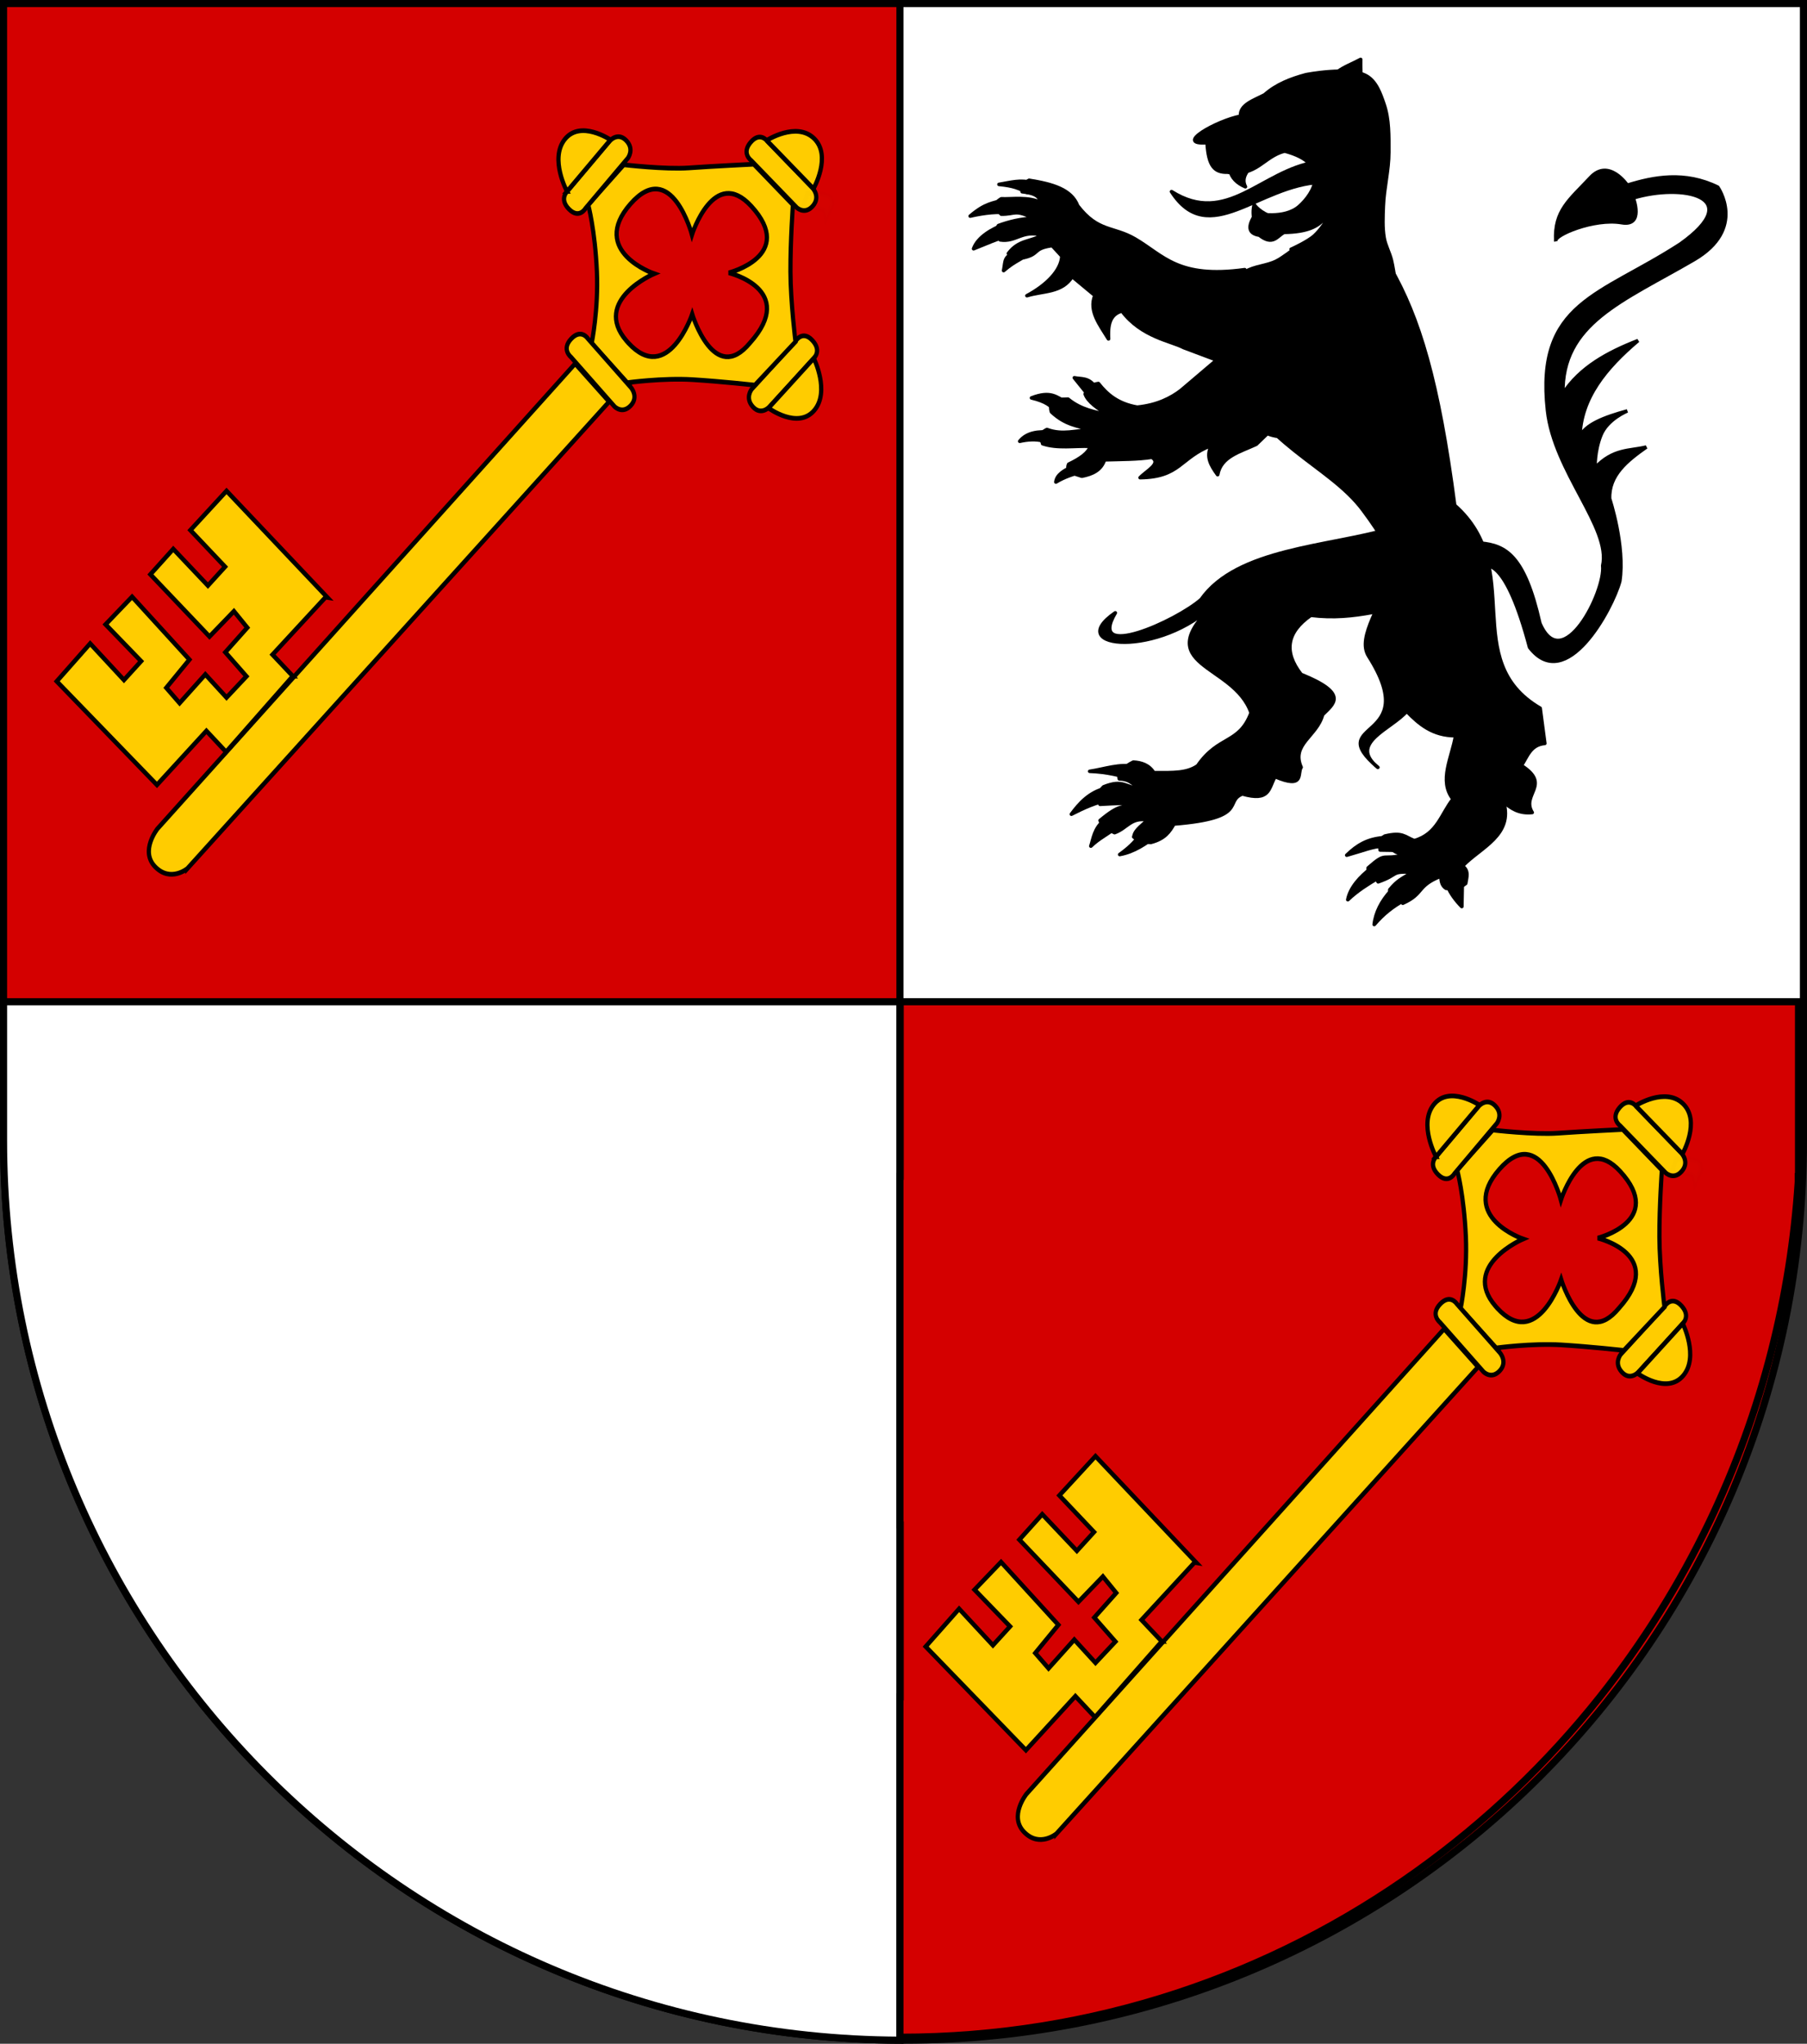 <?xml version="1.0" encoding="UTF-8" standalone="no"?>
<!-- Created with Inkscape (http://www.inkscape.org/) -->

<svg
   xmlns:dc="http://purl.org/dc/elements/1.1/"
   xmlns:cc="http://creativecommons.org/ns#"
   xmlns:rdf="http://www.w3.org/1999/02/22-rdf-syntax-ns#"
   xmlns:svg="http://www.w3.org/2000/svg"
   xmlns="http://www.w3.org/2000/svg"
   xmlns:sodipodi="http://sodipodi.sourceforge.net/DTD/sodipodi-0.dtd"
   xmlns:inkscape="http://www.inkscape.org/namespaces/inkscape"
   width="763"
   height="863"
   id="svg2"
   version="1.1"
   inkscape:version="0.91 r13725"
   sodipodi:docname="Wappen Familie Zorbingen.svg">
  <rect width="100%" height="100%" fill="#333333" stroke="none"/>
  <defs
     id="defs4">
    <inkscape:perspective
       sodipodi:type="inkscape:persp3d"
       inkscape:vp_x="0 : 526.18109 : 1"
       inkscape:vp_y="0 : 1000 : 0"
       inkscape:vp_z="744.09448 : 526.18109 : 1"
       inkscape:persp3d-origin="372.04724 : 350.78739 : 1"
       id="perspective10" />
    <inkscape:perspective
       id="perspective2828"
       inkscape:persp3d-origin="0.5 : 0.33333333 : 1"
       inkscape:vp_z="1 : 0.5 : 1"
       inkscape:vp_y="0 : 1000 : 0"
       inkscape:vp_x="0 : 0.5 : 1"
       sodipodi:type="inkscape:persp3d" />
    <inkscape:perspective
       id="perspective2828-7"
       inkscape:persp3d-origin="0.5 : 0.33333333 : 1"
       inkscape:vp_z="1 : 0.5 : 1"
       inkscape:vp_y="0 : 1000 : 0"
       inkscape:vp_x="0 : 0.5 : 1"
       sodipodi:type="inkscape:persp3d" />
    <inkscape:perspective
       id="perspective3640"
       inkscape:persp3d-origin="0.5 : 0.33333333 : 1"
       inkscape:vp_z="1 : 0.5 : 1"
       inkscape:vp_y="0 : 1000 : 0"
       inkscape:vp_x="0 : 0.5 : 1"
       sodipodi:type="inkscape:persp3d" />
    <inkscape:perspective
       id="perspective3670"
       inkscape:persp3d-origin="0.5 : 0.33333333 : 1"
       inkscape:vp_z="1 : 0.5 : 1"
       inkscape:vp_y="0 : 1000 : 0"
       inkscape:vp_x="0 : 0.5 : 1"
       sodipodi:type="inkscape:persp3d" />
    <inkscape:perspective
       id="perspective3693"
       inkscape:persp3d-origin="0.5 : 0.33333333 : 1"
       inkscape:vp_z="1 : 0.5 : 1"
       inkscape:vp_y="0 : 1000 : 0"
       inkscape:vp_x="0 : 0.5 : 1"
       sodipodi:type="inkscape:persp3d" />
    <inkscape:perspective
       id="perspective3720"
       inkscape:persp3d-origin="0.5 : 0.33333333 : 1"
       inkscape:vp_z="1 : 0.5 : 1"
       inkscape:vp_y="0 : 1000 : 0"
       inkscape:vp_x="0 : 0.5 : 1"
       sodipodi:type="inkscape:persp3d" />
    <inkscape:perspective
       id="perspective3747"
       inkscape:persp3d-origin="0.5 : 0.33333333 : 1"
       inkscape:vp_z="1 : 0.5 : 1"
       inkscape:vp_y="0 : 1000 : 0"
       inkscape:vp_x="0 : 0.5 : 1"
       sodipodi:type="inkscape:persp3d" />
    <inkscape:perspective
       id="perspective3763"
       inkscape:persp3d-origin="0.5 : 0.33333333 : 1"
       inkscape:vp_z="1 : 0.5 : 1"
       inkscape:vp_y="0 : 1000 : 0"
       inkscape:vp_x="0 : 0.5 : 1"
       sodipodi:type="inkscape:persp3d" />
    <inkscape:perspective
       id="perspective3792"
       inkscape:persp3d-origin="0.5 : 0.33333333 : 1"
       inkscape:vp_z="1 : 0.5 : 1"
       inkscape:vp_y="0 : 1000 : 0"
       inkscape:vp_x="0 : 0.5 : 1"
       sodipodi:type="inkscape:persp3d" />
    <inkscape:perspective
       id="perspective3814"
       inkscape:persp3d-origin="0.5 : 0.33333333 : 1"
       inkscape:vp_z="1 : 0.5 : 1"
       inkscape:vp_y="0 : 1000 : 0"
       inkscape:vp_x="0 : 0.5 : 1"
       sodipodi:type="inkscape:persp3d" />
    <inkscape:perspective
       id="perspective3841"
       inkscape:persp3d-origin="0.5 : 0.33333333 : 1"
       inkscape:vp_z="1 : 0.5 : 1"
       inkscape:vp_y="0 : 1000 : 0"
       inkscape:vp_x="0 : 0.5 : 1"
       sodipodi:type="inkscape:persp3d" />
    <inkscape:perspective
       id="perspective3841-5"
       inkscape:persp3d-origin="0.5 : 0.33333333 : 1"
       inkscape:vp_z="1 : 0.5 : 1"
       inkscape:vp_y="0 : 1000 : 0"
       inkscape:vp_x="0 : 0.5 : 1"
       sodipodi:type="inkscape:persp3d" />
    <inkscape:perspective
       id="perspective3872"
       inkscape:persp3d-origin="0.5 : 0.33333333 : 1"
       inkscape:vp_z="1 : 0.5 : 1"
       inkscape:vp_y="0 : 1000 : 0"
       inkscape:vp_x="0 : 0.5 : 1"
       sodipodi:type="inkscape:persp3d" />
    <inkscape:perspective
       id="perspective3898"
       inkscape:persp3d-origin="0.5 : 0.33333333 : 1"
       inkscape:vp_z="1 : 0.5 : 1"
       inkscape:vp_y="0 : 1000 : 0"
       inkscape:vp_x="0 : 0.5 : 1"
       sodipodi:type="inkscape:persp3d" />
    <inkscape:perspective
       id="perspective3920"
       inkscape:persp3d-origin="0.5 : 0.33333333 : 1"
       inkscape:vp_z="1 : 0.5 : 1"
       inkscape:vp_y="0 : 1000 : 0"
       inkscape:vp_x="0 : 0.5 : 1"
       sodipodi:type="inkscape:persp3d" />
    <inkscape:perspective
       id="perspective2860"
       inkscape:persp3d-origin="0.5 : 0.33333333 : 1"
       inkscape:vp_z="1 : 0.5 : 1"
       inkscape:vp_y="0 : 1000 : 0"
       inkscape:vp_x="0 : 0.5 : 1"
       sodipodi:type="inkscape:persp3d" />
    <inkscape:perspective
       id="perspective3672"
       inkscape:persp3d-origin="0.5 : 0.33333333 : 1"
       inkscape:vp_z="1 : 0.5 : 1"
       inkscape:vp_y="0 : 1000 : 0"
       inkscape:vp_x="0 : 0.5 : 1"
       sodipodi:type="inkscape:persp3d" />
    <inkscape:perspective
       id="perspective3695"
       inkscape:persp3d-origin="0.5 : 0.33333333 : 1"
       inkscape:vp_z="1 : 0.5 : 1"
       inkscape:vp_y="0 : 1000 : 0"
       inkscape:vp_x="0 : 0.5 : 1"
       sodipodi:type="inkscape:persp3d" />
    <inkscape:perspective
       id="perspective3261"
       inkscape:persp3d-origin="0.5 : 0.33333333 : 1"
       inkscape:vp_z="1 : 0.5 : 1"
       inkscape:vp_y="0 : 1000 : 0"
       inkscape:vp_x="0 : 0.5 : 1"
       sodipodi:type="inkscape:persp3d" />
    <inkscape:perspective
       id="perspective2828-1"
       inkscape:persp3d-origin="0.5 : 0.33333333 : 1"
       inkscape:vp_z="1 : 0.5 : 1"
       inkscape:vp_y="0 : 1000 : 0"
       inkscape:vp_x="0 : 0.5 : 1"
       sodipodi:type="inkscape:persp3d" />
    <inkscape:perspective
       id="perspective3652"
       inkscape:persp3d-origin="0.5 : 0.33333333 : 1"
       inkscape:vp_z="1 : 0.5 : 1"
       inkscape:vp_y="0 : 1000 : 0"
       inkscape:vp_x="0 : 0.5 : 1"
       sodipodi:type="inkscape:persp3d" />
    <inkscape:perspective
       id="perspective3652-2"
       inkscape:persp3d-origin="0.5 : 0.33333333 : 1"
       inkscape:vp_z="1 : 0.5 : 1"
       inkscape:vp_y="0 : 1000 : 0"
       inkscape:vp_x="0 : 0.5 : 1"
       sodipodi:type="inkscape:persp3d" />
    <inkscape:perspective
       id="perspective3652-5"
       inkscape:persp3d-origin="0.5 : 0.33333333 : 1"
       inkscape:vp_z="1 : 0.5 : 1"
       inkscape:vp_y="0 : 1000 : 0"
       inkscape:vp_x="0 : 0.5 : 1"
       sodipodi:type="inkscape:persp3d" />
    <inkscape:perspective
       id="perspective3727"
       inkscape:persp3d-origin="0.5 : 0.33333333 : 1"
       inkscape:vp_z="1 : 0.5 : 1"
       inkscape:vp_y="0 : 1000 : 0"
       inkscape:vp_x="0 : 0.5 : 1"
       sodipodi:type="inkscape:persp3d" />
    <inkscape:perspective
       id="perspective3843"
       inkscape:persp3d-origin="0.5 : 0.33333333 : 1"
       inkscape:vp_z="1 : 0.5 : 1"
       inkscape:vp_y="0 : 1000 : 0"
       inkscape:vp_x="0 : 0.5 : 1"
       sodipodi:type="inkscape:persp3d" />
    <inkscape:perspective
       id="perspective3970"
       inkscape:persp3d-origin="0.5 : 0.33333333 : 1"
       inkscape:vp_z="1 : 0.5 : 1"
       inkscape:vp_y="0 : 1000 : 0"
       inkscape:vp_x="0 : 0.5 : 1"
       sodipodi:type="inkscape:persp3d" />
    <inkscape:perspective
       id="perspective4007"
       inkscape:persp3d-origin="0.5 : 0.33333333 : 1"
       inkscape:vp_z="1 : 0.5 : 1"
       inkscape:vp_y="0 : 1000 : 0"
       inkscape:vp_x="0 : 0.5 : 1"
       sodipodi:type="inkscape:persp3d" />
    <inkscape:perspective
       id="perspective4062"
       inkscape:persp3d-origin="0.5 : 0.33333333 : 1"
       inkscape:vp_z="1 : 0.5 : 1"
       inkscape:vp_y="0 : 1000 : 0"
       inkscape:vp_x="0 : 0.5 : 1"
       sodipodi:type="inkscape:persp3d" />
    <inkscape:perspective
       id="perspective4153"
       inkscape:persp3d-origin="0.5 : 0.33333333 : 1"
       inkscape:vp_z="1 : 0.5 : 1"
       inkscape:vp_y="0 : 1000 : 0"
       inkscape:vp_x="0 : 0.5 : 1"
       sodipodi:type="inkscape:persp3d" />
    <inkscape:perspective
       id="perspective4316"
       inkscape:persp3d-origin="0.5 : 0.33333333 : 1"
       inkscape:vp_z="1 : 0.5 : 1"
       inkscape:vp_y="0 : 1000 : 0"
       inkscape:vp_x="0 : 0.5 : 1"
       sodipodi:type="inkscape:persp3d" />
    <inkscape:perspective
       id="perspective4316-9"
       inkscape:persp3d-origin="0.5 : 0.33333333 : 1"
       inkscape:vp_z="1 : 0.5 : 1"
       inkscape:vp_y="0 : 1000 : 0"
       inkscape:vp_x="0 : 0.5 : 1"
       sodipodi:type="inkscape:persp3d" />
    <inkscape:perspective
       id="perspective3098"
       inkscape:persp3d-origin="0.5 : 0.33333333 : 1"
       inkscape:vp_z="1 : 0.5 : 1"
       inkscape:vp_y="0 : 1000 : 0"
       inkscape:vp_x="0 : 0.5 : 1"
       sodipodi:type="inkscape:persp3d" />
    <inkscape:perspective
       id="perspective3122"
       inkscape:persp3d-origin="0.5 : 0.33333333 : 1"
       inkscape:vp_z="1 : 0.5 : 1"
       inkscape:vp_y="0 : 1000 : 0"
       inkscape:vp_x="0 : 0.5 : 1"
       sodipodi:type="inkscape:persp3d" />
    <inkscape:perspective
       id="perspective3146"
       inkscape:persp3d-origin="0.5 : 0.33333333 : 1"
       inkscape:vp_z="1 : 0.5 : 1"
       inkscape:vp_y="0 : 1000 : 0"
       inkscape:vp_x="0 : 0.5 : 1"
       sodipodi:type="inkscape:persp3d" />
    <inkscape:perspective
       id="perspective3146-0"
       inkscape:persp3d-origin="0.5 : 0.33333333 : 1"
       inkscape:vp_z="1 : 0.5 : 1"
       inkscape:vp_y="0 : 1000 : 0"
       inkscape:vp_x="0 : 0.5 : 1"
       sodipodi:type="inkscape:persp3d" />
    <inkscape:perspective
       id="perspective3177"
       inkscape:persp3d-origin="0.5 : 0.33333333 : 1"
       inkscape:vp_z="1 : 0.5 : 1"
       inkscape:vp_y="0 : 1000 : 0"
       inkscape:vp_x="0 : 0.5 : 1"
       sodipodi:type="inkscape:persp3d" />
    <inkscape:perspective
       id="perspective3177-8"
       inkscape:persp3d-origin="0.5 : 0.33333333 : 1"
       inkscape:vp_z="1 : 0.5 : 1"
       inkscape:vp_y="0 : 1000 : 0"
       inkscape:vp_x="0 : 0.5 : 1"
       sodipodi:type="inkscape:persp3d" />
    <inkscape:perspective
       id="perspective3208"
       inkscape:persp3d-origin="0.5 : 0.33333333 : 1"
       inkscape:vp_z="1 : 0.5 : 1"
       inkscape:vp_y="0 : 1000 : 0"
       inkscape:vp_x="0 : 0.5 : 1"
       sodipodi:type="inkscape:persp3d" />
    <inkscape:perspective
       id="perspective3208-4"
       inkscape:persp3d-origin="0.5 : 0.33333333 : 1"
       inkscape:vp_z="1 : 0.5 : 1"
       inkscape:vp_y="0 : 1000 : 0"
       inkscape:vp_x="0 : 0.5 : 1"
       sodipodi:type="inkscape:persp3d" />
    <inkscape:perspective
       id="perspective3208-5"
       inkscape:persp3d-origin="0.5 : 0.33333333 : 1"
       inkscape:vp_z="1 : 0.5 : 1"
       inkscape:vp_y="0 : 1000 : 0"
       inkscape:vp_x="0 : 0.5 : 1"
       sodipodi:type="inkscape:persp3d" />
    <inkscape:perspective
       id="perspective3706"
       inkscape:persp3d-origin="0.5 : 0.33333333 : 1"
       inkscape:vp_z="1 : 0.5 : 1"
       inkscape:vp_y="0 : 1000 : 0"
       inkscape:vp_x="0 : 0.5 : 1"
       sodipodi:type="inkscape:persp3d" />
    <inkscape:perspective
       id="perspective3728"
       inkscape:persp3d-origin="0.5 : 0.33333333 : 1"
       inkscape:vp_z="1 : 0.5 : 1"
       inkscape:vp_y="0 : 1000 : 0"
       inkscape:vp_x="0 : 0.5 : 1"
       sodipodi:type="inkscape:persp3d" />
    <inkscape:perspective
       id="perspective3750"
       inkscape:persp3d-origin="0.5 : 0.33333333 : 1"
       inkscape:vp_z="1 : 0.5 : 1"
       inkscape:vp_y="0 : 1000 : 0"
       inkscape:vp_x="0 : 0.5 : 1"
       sodipodi:type="inkscape:persp3d" />
    <inkscape:perspective
       id="perspective3778"
       inkscape:persp3d-origin="0.5 : 0.33333333 : 1"
       inkscape:vp_z="1 : 0.5 : 1"
       inkscape:vp_y="0 : 1000 : 0"
       inkscape:vp_x="0 : 0.5 : 1"
       sodipodi:type="inkscape:persp3d" />
    <inkscape:perspective
       id="perspective3800"
       inkscape:persp3d-origin="0.5 : 0.33333333 : 1"
       inkscape:vp_z="1 : 0.5 : 1"
       inkscape:vp_y="0 : 1000 : 0"
       inkscape:vp_x="0 : 0.5 : 1"
       sodipodi:type="inkscape:persp3d" />
    <inkscape:perspective
       id="perspective3837"
       inkscape:persp3d-origin="0.5 : 0.33333333 : 1"
       inkscape:vp_z="1 : 0.5 : 1"
       inkscape:vp_y="0 : 1000 : 0"
       inkscape:vp_x="0 : 0.5 : 1"
       sodipodi:type="inkscape:persp3d" />
    <inkscape:perspective
       id="perspective3904"
       inkscape:persp3d-origin="0.5 : 0.33333333 : 1"
       inkscape:vp_z="1 : 0.5 : 1"
       inkscape:vp_y="0 : 1000 : 0"
       inkscape:vp_x="0 : 0.5 : 1"
       sodipodi:type="inkscape:persp3d" />
    <inkscape:perspective
       id="perspective3904-4"
       inkscape:persp3d-origin="0.5 : 0.33333333 : 1"
       inkscape:vp_z="1 : 0.5 : 1"
       inkscape:vp_y="0 : 1000 : 0"
       inkscape:vp_x="0 : 0.5 : 1"
       sodipodi:type="inkscape:persp3d" />
    <inkscape:perspective
       id="perspective3904-3"
       inkscape:persp3d-origin="0.5 : 0.33333333 : 1"
       inkscape:vp_z="1 : 0.5 : 1"
       inkscape:vp_y="0 : 1000 : 0"
       inkscape:vp_x="0 : 0.5 : 1"
       sodipodi:type="inkscape:persp3d" />
    <inkscape:perspective
       id="perspective3953"
       inkscape:persp3d-origin="0.5 : 0.33333333 : 1"
       inkscape:vp_z="1 : 0.5 : 1"
       inkscape:vp_y="0 : 1000 : 0"
       inkscape:vp_x="0 : 0.5 : 1"
       sodipodi:type="inkscape:persp3d" />
    <inkscape:perspective
       id="perspective3975"
       inkscape:persp3d-origin="0.5 : 0.33333333 : 1"
       inkscape:vp_z="1 : 0.5 : 1"
       inkscape:vp_y="0 : 1000 : 0"
       inkscape:vp_x="0 : 0.5 : 1"
       sodipodi:type="inkscape:persp3d" />
    <inkscape:perspective
       id="perspective3975-8"
       inkscape:persp3d-origin="0.5 : 0.33333333 : 1"
       inkscape:vp_z="1 : 0.5 : 1"
       inkscape:vp_y="0 : 1000 : 0"
       inkscape:vp_x="0 : 0.5 : 1"
       sodipodi:type="inkscape:persp3d" />
    <inkscape:perspective
       id="perspective3975-7"
       inkscape:persp3d-origin="0.5 : 0.33333333 : 1"
       inkscape:vp_z="1 : 0.5 : 1"
       inkscape:vp_y="0 : 1000 : 0"
       inkscape:vp_x="0 : 0.5 : 1"
       sodipodi:type="inkscape:persp3d" />
    <inkscape:perspective
       id="perspective2858"
       inkscape:persp3d-origin="0.5 : 0.33333333 : 1"
       inkscape:vp_z="1 : 0.5 : 1"
       inkscape:vp_y="0 : 1000 : 0"
       inkscape:vp_x="0 : 0.5 : 1"
       sodipodi:type="inkscape:persp3d" />
    <inkscape:perspective
       id="perspective4105"
       inkscape:persp3d-origin="0.5 : 0.33333333 : 1"
       inkscape:vp_z="1 : 0.5 : 1"
       inkscape:vp_y="0 : 1000 : 0"
       inkscape:vp_x="0 : 0.5 : 1"
       sodipodi:type="inkscape:persp3d" />
    <inkscape:perspective
       id="perspective4123"
       inkscape:persp3d-origin="0.5 : 0.33333333 : 1"
       inkscape:vp_z="1 : 0.5 : 1"
       inkscape:vp_y="0 : 1000 : 0"
       inkscape:vp_x="0 : 0.5 : 1"
       sodipodi:type="inkscape:persp3d" />
    <inkscape:perspective
       id="perspective4137"
       inkscape:persp3d-origin="0.5 : 0.33333333 : 1"
       inkscape:vp_z="1 : 0.5 : 1"
       inkscape:vp_y="0 : 1000 : 0"
       inkscape:vp_x="0 : 0.5 : 1"
       sodipodi:type="inkscape:persp3d" />
    <inkscape:perspective
       id="perspective4151"
       inkscape:persp3d-origin="0.5 : 0.33333333 : 1"
       inkscape:vp_z="1 : 0.5 : 1"
       inkscape:vp_y="0 : 1000 : 0"
       inkscape:vp_x="0 : 0.5 : 1"
       sodipodi:type="inkscape:persp3d" />
    <inkscape:perspective
       id="perspective4165"
       inkscape:persp3d-origin="0.5 : 0.33333333 : 1"
       inkscape:vp_z="1 : 0.5 : 1"
       inkscape:vp_y="0 : 1000 : 0"
       inkscape:vp_x="0 : 0.5 : 1"
       sodipodi:type="inkscape:persp3d" />
    <inkscape:perspective
       id="perspective4904"
       inkscape:persp3d-origin="0.5 : 0.33333333 : 1"
       inkscape:vp_z="1 : 0.5 : 1"
       inkscape:vp_y="0 : 1000 : 0"
       inkscape:vp_x="0 : 0.5 : 1"
       sodipodi:type="inkscape:persp3d" />
    <filter
       id="filter3021-3"
       inkscape:label="Specular light"
       inkscape:menu="ABCs"
       inkscape:menu-tooltip="Basic specular bevel to use for building textures"
       color-interpolation-filters="sRGB">
      <feGaussianBlur
         id="feGaussianBlur3023-4"
         result="result0"
         in="SourceAlpha"
         stdDeviation="6" />
      <feSpecularLighting
         id="feSpecularLighting3025-4"
         specularExponent="25"
         specularConstant="1"
         surfaceScale="10"
         lighting-color="#ffffff"
         result="result1"
         in="result0">
        <feDistantLight
           id="feDistantLight3027-6"
           azimuth="235"
           elevation="45" />
      </feSpecularLighting>
      <feComposite
         k4="0"
         k1="0"
         id="feComposite3029-0"
         in2="result1"
         k3="1"
         k2="1"
         operator="arithmetic"
         result="result4"
         in="SourceGraphic" />
      <feComposite
         id="feComposite3031-6"
         in2="SourceAlpha"
         operator="in"
         result="result2"
         in="result4" />
    </filter>
    <filter
       id="filter3021"
       inkscape:label="Specular light"
       inkscape:menu="ABCs"
       inkscape:menu-tooltip="Basic specular bevel to use for building textures"
       color-interpolation-filters="sRGB">
      <feGaussianBlur
         id="feGaussianBlur3023"
         result="result0"
         in="SourceAlpha"
         stdDeviation="6" />
      <feSpecularLighting
         id="feSpecularLighting3025"
         specularExponent="25"
         specularConstant="1"
         surfaceScale="10"
         lighting-color="#ffffff"
         result="result1"
         in="result0">
        <feDistantLight
           id="feDistantLight3027"
           azimuth="235"
           elevation="45" />
      </feSpecularLighting>
      <feComposite
         k4="0"
         k1="0"
         id="feComposite3029"
         in2="result1"
         k3="1"
         k2="1"
         operator="arithmetic"
         result="result4"
         in="SourceGraphic" />
      <feComposite
         id="feComposite3031"
         in2="SourceAlpha"
         operator="in"
         result="result2"
         in="result4" />
    </filter>
    <filter
       id="filter2820-0"
       inkscape:label="Specular light"
       inkscape:menu="ABCs"
       inkscape:menu-tooltip="Basic specular bevel to use for building textures"
       color-interpolation-filters="sRGB">
      <feGaussianBlur
         id="feGaussianBlur2822-9"
         result="result0"
         in="SourceAlpha"
         stdDeviation="6" />
      <feSpecularLighting
         id="feSpecularLighting2824-00"
         specularExponent="25"
         specularConstant="1"
         surfaceScale="10"
         lighting-color="#ffffff"
         result="result1"
         in="result0">
        <feDistantLight
           id="feDistantLight2826-61"
           azimuth="235"
           elevation="45" />
      </feSpecularLighting>
      <feComposite
         k4="0"
         k1="0"
         id="feComposite2828-3"
         in2="result1"
         k3="1"
         k2="1"
         operator="arithmetic"
         result="result4"
         in="SourceGraphic" />
      <feComposite
         id="feComposite2830-8"
         in2="SourceAlpha"
         operator="in"
         result="result2"
         in="result4" />
    </filter>
    <filter
       id="filter2820-8"
       inkscape:label="Specular light"
       inkscape:menu="ABCs"
       inkscape:menu-tooltip="Basic specular bevel to use for building textures"
       color-interpolation-filters="sRGB">
      <feGaussianBlur
         id="feGaussianBlur2822-65"
         result="result0"
         in="SourceAlpha"
         stdDeviation="6" />
      <feSpecularLighting
         id="feSpecularLighting2824-0"
         specularExponent="25"
         specularConstant="1"
         surfaceScale="10"
         lighting-color="#ffffff"
         result="result1"
         in="result0">
        <feDistantLight
           id="feDistantLight2826-28"
           azimuth="235"
           elevation="45" />
      </feSpecularLighting>
      <feComposite
         k4="0"
         k1="0"
         id="feComposite2828-60"
         in2="result1"
         k3="1"
         k2="1"
         operator="arithmetic"
         result="result4"
         in="SourceGraphic" />
      <feComposite
         id="feComposite2830-24"
         in2="SourceAlpha"
         operator="in"
         result="result2"
         in="result4" />
    </filter>
    <filter
       id="filter2820-3"
       inkscape:label="Specular light"
       inkscape:menu="ABCs"
       inkscape:menu-tooltip="Basic specular bevel to use for building textures"
       color-interpolation-filters="sRGB">
      <feGaussianBlur
         id="feGaussianBlur2822-8"
         result="result0"
         in="SourceAlpha"
         stdDeviation="6" />
      <feSpecularLighting
         id="feSpecularLighting2824-74"
         specularExponent="25"
         specularConstant="1"
         surfaceScale="10"
         lighting-color="#ffffff"
         result="result1"
         in="result0">
        <feDistantLight
           id="feDistantLight2826-2"
           azimuth="235"
           elevation="45" />
      </feSpecularLighting>
      <feComposite
         k4="0"
         k1="0"
         id="feComposite2828-7"
         in2="result1"
         k3="1"
         k2="1"
         operator="arithmetic"
         result="result4"
         in="SourceGraphic" />
      <feComposite
         id="feComposite2830-79"
         in2="SourceAlpha"
         operator="in"
         result="result2"
         in="result4" />
    </filter>
    <filter
       id="filter2820-9"
       inkscape:label="Specular light"
       inkscape:menu="ABCs"
       inkscape:menu-tooltip="Basic specular bevel to use for building textures"
       color-interpolation-filters="sRGB">
      <feGaussianBlur
         id="feGaussianBlur2822-5"
         result="result0"
         in="SourceAlpha"
         stdDeviation="6" />
      <feSpecularLighting
         id="feSpecularLighting2824-43"
         specularExponent="25"
         specularConstant="1"
         surfaceScale="10"
         lighting-color="#ffffff"
         result="result1"
         in="result0">
        <feDistantLight
           id="feDistantLight2826-1"
           azimuth="235"
           elevation="45" />
      </feSpecularLighting>
      <feComposite
         k4="0"
         k1="0"
         id="feComposite2828-2"
         in2="result1"
         k3="1"
         k2="1"
         operator="arithmetic"
         result="result4"
         in="SourceGraphic" />
      <feComposite
         id="feComposite2830-3"
         in2="SourceAlpha"
         operator="in"
         result="result2"
         in="result4" />
    </filter>
    <filter
       id="filter2820-21"
       inkscape:label="Specular light"
       inkscape:menu="ABCs"
       inkscape:menu-tooltip="Basic specular bevel to use for building textures"
       color-interpolation-filters="sRGB">
      <feGaussianBlur
         id="feGaussianBlur2822-6"
         result="result0"
         in="SourceAlpha"
         stdDeviation="6" />
      <feSpecularLighting
         id="feSpecularLighting2824-8"
         specularExponent="25"
         specularConstant="1"
         surfaceScale="10"
         lighting-color="#ffffff"
         result="result1"
         in="result0">
        <feDistantLight
           id="feDistantLight2826-57"
           azimuth="235"
           elevation="45" />
      </feSpecularLighting>
      <feComposite
         k4="0"
         k1="0"
         id="feComposite2828-6"
         in2="result1"
         k3="1"
         k2="1"
         operator="arithmetic"
         result="result4"
         in="SourceGraphic" />
      <feComposite
         id="feComposite2830-1"
         in2="SourceAlpha"
         operator="in"
         result="result2"
         in="result4" />
    </filter>
    <filter
       id="filter2820-5"
       inkscape:label="Specular light"
       inkscape:menu="ABCs"
       inkscape:menu-tooltip="Basic specular bevel to use for building textures"
       color-interpolation-filters="sRGB">
      <feGaussianBlur
         id="feGaussianBlur2822-2"
         result="result0"
         in="SourceAlpha"
         stdDeviation="6" />
      <feSpecularLighting
         id="feSpecularLighting2824-7"
         specularExponent="25"
         specularConstant="1"
         surfaceScale="10"
         lighting-color="#ffffff"
         result="result1"
         in="result0">
        <feDistantLight
           id="feDistantLight2826-6"
           azimuth="235"
           elevation="45" />
      </feSpecularLighting>
      <feComposite
         k4="0"
         k1="0"
         id="feComposite2828-14"
         in2="result1"
         k3="1"
         k2="1"
         operator="arithmetic"
         result="result4"
         in="SourceGraphic" />
      <feComposite
         id="feComposite2830-2"
         in2="SourceAlpha"
         operator="in"
         result="result2"
         in="result4" />
    </filter>
    <filter
       id="filter2820-2"
       inkscape:label="Specular light"
       inkscape:menu="ABCs"
       inkscape:menu-tooltip="Basic specular bevel to use for building textures"
       color-interpolation-filters="sRGB">
      <feGaussianBlur
         id="feGaussianBlur2822-4"
         result="result0"
         in="SourceAlpha"
         stdDeviation="6" />
      <feSpecularLighting
         id="feSpecularLighting2824-5"
         specularExponent="25"
         specularConstant="1"
         surfaceScale="10"
         lighting-color="#ffffff"
         result="result1"
         in="result0">
        <feDistantLight
           id="feDistantLight2826-5"
           azimuth="235"
           elevation="45" />
      </feSpecularLighting>
      <feComposite
         k4="0"
         k1="0"
         id="feComposite2828-1"
         in2="result1"
         k3="1"
         k2="1"
         operator="arithmetic"
         result="result4"
         in="SourceGraphic" />
      <feComposite
         id="feComposite2830-7"
         in2="SourceAlpha"
         operator="in"
         result="result2"
         in="result4" />
    </filter>
    <filter
       id="filter2820-1"
       inkscape:label="Specular light"
       inkscape:menu="ABCs"
       inkscape:menu-tooltip="Basic specular bevel to use for building textures"
       color-interpolation-filters="sRGB">
      <feGaussianBlur
         id="feGaussianBlur2822-7"
         result="result0"
         in="SourceAlpha"
         stdDeviation="6" />
      <feSpecularLighting
         id="feSpecularLighting2824-4"
         specularExponent="25"
         specularConstant="1"
         surfaceScale="10"
         lighting-color="#ffffff"
         result="result1"
         in="result0">
        <feDistantLight
           id="feDistantLight2826-0"
           azimuth="235"
           elevation="45" />
      </feSpecularLighting>
      <feComposite
         k4="0"
         k1="0"
         id="feComposite2828-9"
         in2="result1"
         k3="1"
         k2="1"
         operator="arithmetic"
         result="result4"
         in="SourceGraphic" />
      <feComposite
         id="feComposite2830-4"
         in2="SourceAlpha"
         operator="in"
         result="result2"
         in="result4" />
    </filter>
    <filter
       id="filter2820"
       inkscape:label="Specular light"
       inkscape:menu="ABCs"
       inkscape:menu-tooltip="Basic specular bevel to use for building textures"
       color-interpolation-filters="sRGB">
      <feGaussianBlur
         id="feGaussianBlur2822"
         result="result0"
         in="SourceAlpha"
         stdDeviation="6" />
      <feSpecularLighting
         id="feSpecularLighting2824"
         specularExponent="25"
         specularConstant="1"
         surfaceScale="10"
         lighting-color="#ffffff"
         result="result1"
         in="result0">
        <feDistantLight
           id="feDistantLight2826"
           azimuth="235"
           elevation="45" />
      </feSpecularLighting>
      <feComposite
         k4="0"
         k1="0"
         id="feComposite2828"
         in2="result1"
         k3="1"
         k2="1"
         operator="arithmetic"
         result="result4"
         in="SourceGraphic" />
      <feComposite
         id="feComposite2830"
         in2="SourceAlpha"
         operator="in"
         result="result2"
         in="result4" />
    </filter>
    <filter
       id="filter3075"
       inkscape:label="Specular light"
       inkscape:menu="ABCs"
       inkscape:menu-tooltip="Basic specular bevel to use for building textures"
       color-interpolation-filters="sRGB">
      <feGaussianBlur
         id="feGaussianBlur3077"
         result="result0"
         in="SourceAlpha"
         stdDeviation="6" />
      <feSpecularLighting
         id="feSpecularLighting3079"
         specularExponent="25"
         specularConstant="1"
         surfaceScale="10"
         lighting-color="#ffffff"
         result="result1"
         in="result0">
        <feDistantLight
           id="feDistantLight3081"
           azimuth="235"
           elevation="45" />
      </feSpecularLighting>
      <feComposite
         k4="0"
         k1="0"
         id="feComposite3083"
         in2="result1"
         k3="1"
         k2="1"
         operator="arithmetic"
         result="result4"
         in="SourceGraphic" />
      <feComposite
         id="feComposite3085"
         in2="SourceAlpha"
         operator="in"
         result="result2"
         in="result4" />
    </filter>
    <filter
       id="filter3091"
       inkscape:label="Specular light"
       inkscape:menu="ABCs"
       inkscape:menu-tooltip="Basic specular bevel to use for building textures"
       color-interpolation-filters="sRGB">
      <feGaussianBlur
         id="feGaussianBlur3093"
         result="result0"
         in="SourceAlpha"
         stdDeviation="6" />
      <feSpecularLighting
         id="feSpecularLighting3095"
         specularExponent="25"
         specularConstant="1"
         surfaceScale="10"
         lighting-color="#ffffff"
         result="result1"
         in="result0">
        <feDistantLight
           id="feDistantLight3097"
           azimuth="235"
           elevation="45" />
      </feSpecularLighting>
      <feComposite
         k4="0"
         k1="0"
         id="feComposite3099"
         in2="result1"
         k3="1"
         k2="1"
         operator="arithmetic"
         result="result4"
         in="SourceGraphic" />
      <feComposite
         id="feComposite3101"
         in2="SourceAlpha"
         operator="in"
         result="result2"
         in="result4" />
    </filter>
    <inkscape:perspective
       id="perspective3044"
       inkscape:persp3d-origin="0.5 : 0.33333333 : 1"
       inkscape:vp_z="1 : 0.5 : 1"
       inkscape:vp_y="0 : 1000 : 0"
       inkscape:vp_x="0 : 0.5 : 1"
       sodipodi:type="inkscape:persp3d" />
    <inkscape:perspective
       id="perspective3075"
       inkscape:persp3d-origin="0.5 : 0.33333333 : 1"
       inkscape:vp_z="1 : 0.5 : 1"
       inkscape:vp_y="0 : 1000 : 0"
       inkscape:vp_x="0 : 0.5 : 1"
       sodipodi:type="inkscape:persp3d" />
    <inkscape:perspective
       id="perspective2880"
       inkscape:persp3d-origin="0.5 : 0.33333333 : 1"
       inkscape:vp_z="1 : 0.5 : 1"
       inkscape:vp_y="0 : 1000 : 0"
       inkscape:vp_x="0 : 0.5 : 1"
       sodipodi:type="inkscape:persp3d" />
    <inkscape:perspective
       id="perspective2880-1"
       inkscape:persp3d-origin="0.5 : 0.33333333 : 1"
       inkscape:vp_z="1 : 0.5 : 1"
       inkscape:vp_y="0 : 1000 : 0"
       inkscape:vp_x="0 : 0.5 : 1"
       sodipodi:type="inkscape:persp3d" />
    <inkscape:perspective
       id="perspective3293"
       inkscape:persp3d-origin="0.5 : 0.33333333 : 1"
       inkscape:vp_z="1 : 0.5 : 1"
       inkscape:vp_y="0 : 1000 : 0"
       inkscape:vp_x="0 : 0.5 : 1"
       sodipodi:type="inkscape:persp3d" />
    <inkscape:perspective
       id="perspective3315"
       inkscape:persp3d-origin="0.5 : 0.33333333 : 1"
       inkscape:vp_z="1 : 0.5 : 1"
       inkscape:vp_y="0 : 1000 : 0"
       inkscape:vp_x="0 : 0.5 : 1"
       sodipodi:type="inkscape:persp3d" />
    <inkscape:perspective
       id="perspective3315-4"
       inkscape:persp3d-origin="0.5 : 0.33333333 : 1"
       inkscape:vp_z="1 : 0.5 : 1"
       inkscape:vp_y="0 : 1000 : 0"
       inkscape:vp_x="0 : 0.5 : 1"
       sodipodi:type="inkscape:persp3d" />
    <inkscape:perspective
       id="perspective2970"
       inkscape:persp3d-origin="0.5 : 0.33333333 : 1"
       inkscape:vp_z="1 : 0.5 : 1"
       inkscape:vp_y="0 : 1000 : 0"
       inkscape:vp_x="0 : 0.5 : 1"
       sodipodi:type="inkscape:persp3d" />
    <inkscape:perspective
       id="perspective2992"
       inkscape:persp3d-origin="0.5 : 0.33333333 : 1"
       inkscape:vp_z="1 : 0.5 : 1"
       inkscape:vp_y="0 : 1000 : 0"
       inkscape:vp_x="0 : 0.5 : 1"
       sodipodi:type="inkscape:persp3d" />
    <inkscape:perspective
       id="perspective4137-1"
       inkscape:persp3d-origin="0.5 : 0.33333333 : 1"
       inkscape:vp_z="1 : 0.5 : 1"
       inkscape:vp_y="0 : 1000 : 0"
       inkscape:vp_x="0 : 0.5 : 1"
       sodipodi:type="inkscape:persp3d" />
    <inkscape:perspective
       id="perspective3094"
       inkscape:persp3d-origin="0.5 : 0.33333333 : 1"
       inkscape:vp_z="1 : 0.5 : 1"
       inkscape:vp_y="0 : 1000 : 0"
       inkscape:vp_x="0 : 0.5 : 1"
       sodipodi:type="inkscape:persp3d" />
    <inkscape:perspective
       id="perspective3116"
       inkscape:persp3d-origin="0.5 : 0.33333333 : 1"
       inkscape:vp_z="1 : 0.5 : 1"
       inkscape:vp_y="0 : 1000 : 0"
       inkscape:vp_x="0 : 0.5 : 1"
       sodipodi:type="inkscape:persp3d" />
    <inkscape:perspective
       id="perspective3140"
       inkscape:persp3d-origin="0.5 : 0.33333333 : 1"
       inkscape:vp_z="1 : 0.5 : 1"
       inkscape:vp_y="0 : 1000 : 0"
       inkscape:vp_x="0 : 0.5 : 1"
       sodipodi:type="inkscape:persp3d" />
    <inkscape:perspective
       id="perspective3935"
       inkscape:persp3d-origin="0.5 : 0.33333333 : 1"
       inkscape:vp_z="1 : 0.5 : 1"
       inkscape:vp_y="0 : 1000 : 0"
       inkscape:vp_x="0 : 0.5 : 1"
       sodipodi:type="inkscape:persp3d" />
    <inkscape:perspective
       id="perspective4452"
       inkscape:persp3d-origin="0.5 : 0.33333333 : 1"
       inkscape:vp_z="1 : 0.5 : 1"
       inkscape:vp_y="0 : 1000 : 0"
       inkscape:vp_x="0 : 0.5 : 1"
       sodipodi:type="inkscape:persp3d" />
    <inkscape:perspective
       id="perspective3008"
       inkscape:persp3d-origin="0.5 : 0.33333333 : 1"
       inkscape:vp_z="1 : 0.5 : 1"
       inkscape:vp_y="0 : 1000 : 0"
       inkscape:vp_x="0 : 0.5 : 1"
       sodipodi:type="inkscape:persp3d" />
    <inkscape:perspective
       id="perspective3031"
       inkscape:persp3d-origin="0.5 : 0.33333333 : 1"
       inkscape:vp_z="1 : 0.5 : 1"
       inkscape:vp_y="0 : 1000 : 0"
       inkscape:vp_x="0 : 0.5 : 1"
       sodipodi:type="inkscape:persp3d" />
    <inkscape:perspective
       id="perspective3494"
       inkscape:persp3d-origin="0.5 : 0.33333333 : 1"
       inkscape:vp_z="1 : 0.5 : 1"
       inkscape:vp_y="0 : 1000 : 0"
       inkscape:vp_x="0 : 0.5 : 1"
       sodipodi:type="inkscape:persp3d" />
    <inkscape:perspective
       id="perspective4224"
       inkscape:persp3d-origin="0.5 : 0.33333333 : 1"
       inkscape:vp_z="1 : 0.5 : 1"
       inkscape:vp_y="0 : 1000 : 0"
       inkscape:vp_x="0 : 0.5 : 1"
       sodipodi:type="inkscape:persp3d" />
    <inkscape:perspective
       id="perspective2922"
       inkscape:persp3d-origin="0.5 : 0.33333333 : 1"
       inkscape:vp_z="1 : 0.5 : 1"
       inkscape:vp_y="0 : 1000 : 0"
       inkscape:vp_x="0 : 0.5 : 1"
       sodipodi:type="inkscape:persp3d" />
    <inkscape:perspective
       id="perspective3353"
       inkscape:persp3d-origin="0.5 : 0.33333333 : 1"
       inkscape:vp_z="1 : 0.5 : 1"
       inkscape:vp_y="0 : 1000 : 0"
       inkscape:vp_x="0 : 0.5 : 1"
       sodipodi:type="inkscape:persp3d" />
    <inkscape:perspective
       id="perspective3512"
       inkscape:persp3d-origin="0.5 : 0.33333333 : 1"
       inkscape:vp_z="1 : 0.5 : 1"
       inkscape:vp_y="0 : 1000 : 0"
       inkscape:vp_x="0 : 0.5 : 1"
       sodipodi:type="inkscape:persp3d" />
    <inkscape:perspective
       id="perspective2907"
       inkscape:persp3d-origin="0.5 : 0.33333333 : 1"
       inkscape:vp_z="1 : 0.5 : 1"
       inkscape:vp_y="0 : 1000 : 0"
       inkscape:vp_x="0 : 0.5 : 1"
       sodipodi:type="inkscape:persp3d" />
    <inkscape:perspective
       id="perspective3980"
       inkscape:persp3d-origin="0.5 : 0.33333333 : 1"
       inkscape:vp_z="1 : 0.5 : 1"
       inkscape:vp_y="0 : 1000 : 0"
       inkscape:vp_x="0 : 0.5 : 1"
       sodipodi:type="inkscape:persp3d" />
    <inkscape:perspective
       id="perspective3289"
       inkscape:persp3d-origin="0.5 : 0.33333333 : 1"
       inkscape:vp_z="1 : 0.5 : 1"
       inkscape:vp_y="0 : 1000 : 0"
       inkscape:vp_x="0 : 0.5 : 1"
       sodipodi:type="inkscape:persp3d" />
  </defs>
  <sodipodi:namedview
     id="base"
     pagecolor="#ffffff"
     bordercolor="#666666"
     borderopacity="1.0"
     inkscape:pageopacity="0.0"
     inkscape:pageshadow="2"
     inkscape:zoom="0.35"
     inkscape:cx="563.11405"
     inkscape:cy="581.50741"
     inkscape:document-units="px"
     inkscape:current-layer="layer1"
     showgrid="true"
     inkscape:window-width="1920"
     inkscape:window-height="1018"
     inkscape:window-x="-8"
     inkscape:window-y="-8"
     inkscape:window-maximized="1">
    <inkscape:grid
       type="xygrid"
       id="grid2816"
       empspacing="5"
       visible="true"
       enabled="true"
       snapvisiblegridlinesonly="true" />
  </sodipodi:namedview>
  <g
     inkscape:label="Ebene 1"
     inkscape:groupmode="layer"
     id="layer1"
     transform="translate(-1.644,-192.036)">
    <g
       id="g6876">
      <path
         id="path2850-1"
         d="m 3.144,193.536 0,480 c 0,209.868 170.132,380 380,380 209.868,0 380,-170.132 380,-380 l 0,-480 -760,0 z"
         style="fill:#d40000;fill-opacity:1;stroke:#000000;stroke-width:3;stroke-miterlimit:4;stroke-dasharray:none;stroke-opacity:1"
         inkscape:connector-curvature="0" />
      <path
         id="rect2995"
         d="m 381.644,193.536 0,421.5 381.5,0 0,-421.5 -381.5,0 z m 0,421.5 -378.5,0 0,58.5 c 0,209.367 169.323,379.19 378.5,380 l 0,-438.5 z"
         style="fill:#ffffff;stroke:#000000;stroke-width:3;stroke-miterlimit:4;stroke-opacity:1"
         inkscape:connector-curvature="0" />
      <path
         inkscape:connector-curvature="0"
         id="path2850"
         d="m 381.748,615.036 0,73.709 -0.094,0 0,73.836 0,73.358 0.094,0 0,72.625 -0.094,0 0,73.836 0,69.885 c 0.052,0 0.104,0 0.156,0 81.293,0 156.616,-26.029 218.406,-70.363 28.879,-20.72 54.81,-45.432 77,-73.358 17.96,-22.603 33.464,-47.32 46.125,-73.709 11.064,-23.06 19.944,-47.4 26.375,-72.752 5.808,-22.895 9.614,-46.604 11.219,-70.936 l 0,-2.294 0.125,0 0,-73.836 -379.312,0 z"
         style="fill:#d40000;fill-opacity:1;stroke:#000000;stroke-width:3;stroke-miterlimit:4;stroke-dasharray:none;stroke-opacity:1" />
      <g
         style="fill:#008000"
         transform="matrix(-7.4855971e-4,0.5,-0.458,-8.1883552e-4,1512.361,452.274)"
         id="g2881-4-8-0">
        <g
           transform="matrix(1.147,-0.004,-0.004,-1.124,263.453,2756.549)"
           style="fill:#ffcc00;fill-opacity:1"
           id="g5847">
          <g
             transform="matrix(-0.139,-1.049,-1.035,0.138,1056.271,907.883)"
             id="g11469-3-9-2"
             style="fill:#ffcc00;fill-opacity:1;stroke:#000000;stroke-width:3.296;stroke-miterlimit:4;stroke-dasharray:none;stroke-opacity:1">
            <path
               inkscape:connector-curvature="0"
               style="fill:#ffcc00;fill-opacity:1;fill-rule:evenodd;stroke:#000000;stroke-width:3.296;stroke-linecap:butt;stroke-linejoin:miter;stroke-miterlimit:4;stroke-dasharray:none;stroke-opacity:1"
               d="m 133.94,681.405 -29.361,38.129 c 0,0 -6.248,6.091 2.226,12.615 8.473,6.525 12.69,-1.649 12.69,-1.649 l 29.612,-38.455 c 0,0 4.693,-6.769 -2.476,-12.29 -7.17,-5.521 -12.69,1.649 -12.69,1.649 z"
               id="path11471-1-2-4"
               sodipodi:nodetypes="ccsccsc" />
            <path
               inkscape:connector-curvature="0"
               style="fill:#ffcc00;fill-opacity:1;fill-rule:evenodd;stroke:#000000;stroke-width:3.296;stroke-linecap:butt;stroke-linejoin:miter;stroke-miterlimit:4;stroke-dasharray:none;stroke-opacity:1"
               d="m 104.221,719.871 c 0,0 -15.631,-21.543 -5.051,-36.365 10.816,-15.152 35.355,-3.03 35.355,-3.03 l -30.305,39.396 z"
               id="path11473-2-7-8"
               sodipodi:nodetypes="cscc" />
          </g>
          <path
             inkscape:connector-curvature="0"
             style="fill:#ffcc00;fill-opacity:1;fill-rule:evenodd;stroke:#000000;stroke-width:3.465;stroke-linecap:butt;stroke-linejoin:miter;stroke-miterlimit:4;stroke-dasharray:none;stroke-opacity:1"
             d="m 314.374,744.852 -29.113,-29.117 c -10e-6,-10e-6 -24.889,5.702 -52.831,4.368 -30.589,-1.46 -49.155,-7.035 -49.155,-7.035 l -29.366,29.236 c 1e-5,-10e-6 3.618,34.02 2.407,53.354 -1.211,19.334 -2.632,53.275 -2.632,53.275 l 29.974,32.043 c 0,0 26.428,-2.16 49.122,-2.11 22.694,0.05 51.715,4.057 51.715,4.057 l 31.868,-33.396 c 0,0 -2.796,-27.614 -4.126,-50.964 -1.402,-24.615 2.135,-53.712 2.135,-53.712 z m -29.335,0.868 c 31.826,32.449 -21.012,52.499 -21.012,52.499 0,0 53.262,17.915 21.121,47.474 -39.218,39.308 -51.516,-17.401 -51.516,-17.401 0,0 -12.571,55.754 -49.083,18.503 -29.898,-30.504 20.969,-48.674 20.969,-48.674 0,0 -57.097,-16.754 -22.666,-50.465 34.729,-34.003 51.323,19.391 51.323,19.391 0,0 19.559,-51.113 49.284,-22.857 0.548,0.521 1.076,1.014 1.581,1.529 z"
             id="path11475-3-9-6" />
          <g
             transform="matrix(-0.139,-1.049,-1.035,0.138,925.624,936.254)"
             id="g11479-3-5-5"
             style="display:inline;fill:#ffcc00;fill-opacity:1;stroke:#000000;stroke-width:3.296;stroke-miterlimit:4;stroke-dasharray:none;stroke-opacity:1">
            <g
               transform="matrix(-0.032,-0.999,0.999,-0.032,-545.384,867.003)"
               id="g11481-4-4-0"
               style="fill:#ffcc00;fill-opacity:1;stroke:#000000;stroke-width:3.296;stroke-miterlimit:4;stroke-dasharray:none;stroke-opacity:1">
              <path
                 inkscape:connector-curvature="0"
                 sodipodi:nodetypes="ccsccsc"
                 id="path11483-1-3-9"
                 d="m 133.94,681.405 -29.361,38.129 c 0,0 -6.248,6.091 2.226,12.615 8.473,6.525 12.69,-1.649 12.69,-1.649 l 29.612,-38.455 c 0,0 4.693,-6.769 -2.476,-12.29 -7.17,-5.521 -12.69,1.649 -12.69,1.649 z"
                 style="fill:#ffcc00;fill-opacity:1;fill-rule:evenodd;stroke:#000000;stroke-width:3.296;stroke-linecap:butt;stroke-linejoin:miter;stroke-miterlimit:4;stroke-dasharray:none;stroke-opacity:1" />
              <path
                 inkscape:connector-curvature="0"
                 sodipodi:nodetypes="cscc"
                 id="path11485-1-1-0"
                 d="m 104.221,719.871 c 0,0 -15.631,-21.543 -5.051,-36.365 10.816,-15.152 35.355,-3.03 35.355,-3.03 l -30.305,39.396 z"
                 style="fill:#ffcc00;fill-opacity:1;fill-rule:evenodd;stroke:#000000;stroke-width:3.296;stroke-linecap:butt;stroke-linejoin:miter;stroke-miterlimit:4;stroke-dasharray:none;stroke-opacity:1" />
            </g>
          </g>
          <g
             transform="matrix(0.099,1.054,1.039,-0.096,-584.81,654.977)"
             id="g11487-3-2-0"
             style="display:inline;fill:#ffcc00;fill-opacity:1;stroke:#000000;stroke-width:3.296;stroke-miterlimit:4;stroke-dasharray:none;stroke-opacity:1">
            <path
               inkscape:connector-curvature="0"
               style="fill:#ffcc00;fill-opacity:1;fill-rule:evenodd;stroke:#000000;stroke-width:3.296;stroke-linecap:butt;stroke-linejoin:miter;stroke-miterlimit:4;stroke-dasharray:none;stroke-opacity:1"
               d="m 133.94,681.405 -29.361,38.129 c 0,0 -6.248,6.091 2.226,12.615 8.473,6.525 12.69,-1.649 12.69,-1.649 l 29.612,-38.455 c 0,0 4.693,-6.769 -2.476,-12.29 -7.17,-5.521 -12.69,1.649 -12.69,1.649 z"
               id="path11489-8-3-6"
               sodipodi:nodetypes="ccsccsc" />
            <path
               inkscape:connector-curvature="0"
               style="fill:#ffcc00;fill-opacity:1;fill-rule:evenodd;stroke:#000000;stroke-width:3.296;stroke-linecap:butt;stroke-linejoin:miter;stroke-miterlimit:4;stroke-dasharray:none;stroke-opacity:1"
               d="m 104.221,719.871 c 0,0 -15.631,-21.543 -5.051,-36.365 10.816,-15.152 35.355,-3.03 35.355,-3.03 l -30.305,39.396 z"
               id="path11491-7-3-1"
               sodipodi:nodetypes="cscc" />
          </g>
          <path
             inkscape:connector-curvature="0"
             style="display:inline;fill:#ffcc00;fill-opacity:1;fill-rule:evenodd;stroke:#000000;stroke-width:3.465;stroke-linecap:butt;stroke-linejoin:miter;stroke-miterlimit:4;stroke-dasharray:none;stroke-opacity:1"
             d="m 317.904,747.853 -36.23,-35.41 c 0,0 -7.395,-5.417 0.339,-13.549 7.734,-8.132 13.357,-0.223 13.357,-0.223 l 36.54,35.712 c 0,0 5.896,6.366 -0.648,13.247 -6.544,6.881 -13.357,0.223 -13.357,0.223 z"
             id="path11493-4-4-3"
             sodipodi:nodetypes="ccsccsc" />
          <path
             inkscape:connector-curvature="0"
             sodipodi:nodetypes="cscccc"
             id="path11495-2-1-8"
             d="m 671.358,383.446 c 0,0 10.426,-13.823 -1.268,-26.481 -11.694,-12.658 -28.022,1.949 -28.022,1.949 L 300.252,702.158 328.329,729.958 671.358,383.446 Z"
             style="display:inline;fill:#ffcc00;fill-opacity:1;fill-rule:evenodd;stroke:#000000;stroke-width:3.465;stroke-linecap:butt;stroke-linejoin:miter;stroke-miterlimit:4;stroke-dasharray:none;stroke-opacity:1" />
          <path
             inkscape:connector-curvature="0"
             sodipodi:nodetypes="cccccccccccccccccccccccccccccc"
             id="path11497-7-1-9"
             d="m 529.927,470.127 -15.872,-16.605 -42.254,43.649 0.205,1.391 -78.549,-82.551 28.828,-29.683 27.001,28.377 13.835,-14.078 -27.001,-28.377 18.674,-18.793 45.854,48.387 -18.603,20.077 12.101,10.919 18.095,-18.03 17.762,17.295 15.573,-16.368 -17.08,-17.362 21.093,-21.151 -11.284,-10.879 -20.719,18.996 -46.331,-46.928 20.309,-21.779 27.104,29.073 13.835,-14.078 -26.899,-27.681 27.772,-27.46 76.401,82.059 -39.664,40.64 15.512,16.106 -55.696,54.835 z"
             style="display:inline;fill:#ffcc00;fill-opacity:1;fill-rule:evenodd;stroke:#000000;stroke-width:3.465;stroke-linecap:butt;stroke-linejoin:miter;stroke-miterlimit:4;stroke-dasharray:none;stroke-opacity:1" />
          <path
             inkscape:connector-curvature="0"
             d="m 186.064,889.095 c -0.197,1.385 -0.19,2.824 -0.243,4.229 -0.265,2.018 -0.165,4.045 -0.109,6.07 0.31,1.821 0.828,3.6 1.282,5.39 0.02,1.788 1.246,1.788 2.2,2.696 1.355,0.387 2.763,0.514 4.152,0.72 l -9.718,5.097 c -1.463,-0.257 -2.973,-0.364 -4.343,-0.991 -1.148,-1.15 -2.4,-1.701 -2.5,-3.614 -0.451,-1.86 -0.963,-3.705 -1.305,-5.589 -0.073,-2.07 -0.212,-4.14 0.085,-6.204 -0.004,-1.399 0.07,-2.801 -0.174,-4.186 l 10.673,-3.619 z"
             id="path1918-7-3-3"
             style="display:inline;opacity:0.01;fill:#ffcc00;fill-opacity:1;stroke:#000000;stroke-width:3.465;stroke-miterlimit:4;stroke-dasharray:none;stroke-opacity:1" />
        </g>
        <g
           transform="matrix(1.147,-0.004,-0.004,-1.124,-550.429,3559.008)"
           style="fill:#ffcc00;fill-opacity:1"
           id="g5847-8">
          <g
             transform="matrix(-0.139,-1.049,-1.035,0.138,1056.271,907.883)"
             id="g11469-3-9-2-4"
             style="fill:#ffcc00;fill-opacity:1;stroke:#000000;stroke-width:3.296;stroke-miterlimit:4;stroke-dasharray:none;stroke-opacity:1">
            <path
               inkscape:connector-curvature="0"
               style="fill:#ffcc00;fill-opacity:1;fill-rule:evenodd;stroke:#000000;stroke-width:3.296;stroke-linecap:butt;stroke-linejoin:miter;stroke-miterlimit:4;stroke-dasharray:none;stroke-opacity:1"
               d="m 133.94,681.405 -29.361,38.129 c 0,0 -6.248,6.091 2.226,12.615 8.473,6.525 12.69,-1.649 12.69,-1.649 l 29.612,-38.455 c 0,0 4.693,-6.769 -2.476,-12.29 -7.17,-5.521 -12.69,1.649 -12.69,1.649 z"
               id="path11471-1-2-4-3"
               sodipodi:nodetypes="ccsccsc" />
            <path
               inkscape:connector-curvature="0"
               style="fill:#ffcc00;fill-opacity:1;fill-rule:evenodd;stroke:#000000;stroke-width:3.296;stroke-linecap:butt;stroke-linejoin:miter;stroke-miterlimit:4;stroke-dasharray:none;stroke-opacity:1"
               d="m 104.221,719.871 c 0,0 -15.631,-21.543 -5.051,-36.365 10.816,-15.152 35.355,-3.03 35.355,-3.03 l -30.305,39.396 z"
               id="path11473-2-7-8-2"
               sodipodi:nodetypes="cscc" />
          </g>
          <path
             inkscape:connector-curvature="0"
             style="fill:#ffcc00;fill-opacity:1;fill-rule:evenodd;stroke:#000000;stroke-width:3.465;stroke-linecap:butt;stroke-linejoin:miter;stroke-miterlimit:4;stroke-dasharray:none;stroke-opacity:1"
             d="m 314.374,744.852 -29.113,-29.117 c -10e-6,-10e-6 -24.889,5.702 -52.831,4.368 -30.589,-1.46 -49.155,-7.035 -49.155,-7.035 l -29.366,29.236 c 1e-5,-10e-6 3.618,34.02 2.407,53.354 -1.211,19.334 -2.632,53.275 -2.632,53.275 l 29.974,32.043 c 0,0 26.428,-2.16 49.122,-2.11 22.694,0.05 51.715,4.057 51.715,4.057 l 31.868,-33.396 c 0,0 -2.796,-27.614 -4.126,-50.964 -1.402,-24.615 2.135,-53.712 2.135,-53.712 z m -29.335,0.868 c 31.826,32.449 -21.012,52.499 -21.012,52.499 0,0 53.262,17.915 21.121,47.474 -39.218,39.308 -51.516,-17.401 -51.516,-17.401 0,0 -12.571,55.754 -49.083,18.503 -29.898,-30.504 20.969,-48.674 20.969,-48.674 0,0 -57.097,-16.754 -22.666,-50.465 34.729,-34.003 51.323,19.391 51.323,19.391 0,0 19.559,-51.113 49.284,-22.857 0.548,0.521 1.076,1.014 1.581,1.529 z"
             id="path11475-3-9-6-3" />
          <g
             transform="matrix(-0.139,-1.049,-1.035,0.138,925.624,936.254)"
             id="g11479-3-5-5-9"
             style="display:inline;fill:#ffcc00;fill-opacity:1;stroke:#000000;stroke-width:3.296;stroke-miterlimit:4;stroke-dasharray:none;stroke-opacity:1">
            <g
               transform="matrix(-0.032,-0.999,0.999,-0.032,-545.384,867.003)"
               id="g11481-4-4-0-1"
               style="fill:#ffcc00;fill-opacity:1;stroke:#000000;stroke-width:3.296;stroke-miterlimit:4;stroke-dasharray:none;stroke-opacity:1">
              <path
                 inkscape:connector-curvature="0"
                 sodipodi:nodetypes="ccsccsc"
                 id="path11483-1-3-9-4"
                 d="m 133.94,681.405 -29.361,38.129 c 0,0 -6.248,6.091 2.226,12.615 8.473,6.525 12.69,-1.649 12.69,-1.649 l 29.612,-38.455 c 0,0 4.693,-6.769 -2.476,-12.29 -7.17,-5.521 -12.69,1.649 -12.69,1.649 z"
                 style="fill:#ffcc00;fill-opacity:1;fill-rule:evenodd;stroke:#000000;stroke-width:3.296;stroke-linecap:butt;stroke-linejoin:miter;stroke-miterlimit:4;stroke-dasharray:none;stroke-opacity:1" />
              <path
                 inkscape:connector-curvature="0"
                 sodipodi:nodetypes="cscc"
                 id="path11485-1-1-0-4"
                 d="m 104.221,719.871 c 0,0 -15.631,-21.543 -5.051,-36.365 10.816,-15.152 35.355,-3.03 35.355,-3.03 l -30.305,39.396 z"
                 style="fill:#ffcc00;fill-opacity:1;fill-rule:evenodd;stroke:#000000;stroke-width:3.296;stroke-linecap:butt;stroke-linejoin:miter;stroke-miterlimit:4;stroke-dasharray:none;stroke-opacity:1" />
            </g>
          </g>
          <g
             transform="matrix(0.099,1.054,1.039,-0.096,-584.81,654.977)"
             id="g11487-3-2-0-4"
             style="display:inline;fill:#ffcc00;fill-opacity:1;stroke:#000000;stroke-width:3.296;stroke-miterlimit:4;stroke-dasharray:none;stroke-opacity:1">
            <path
               inkscape:connector-curvature="0"
               style="fill:#ffcc00;fill-opacity:1;fill-rule:evenodd;stroke:#000000;stroke-width:3.296;stroke-linecap:butt;stroke-linejoin:miter;stroke-miterlimit:4;stroke-dasharray:none;stroke-opacity:1"
               d="m 133.94,681.405 -29.361,38.129 c 0,0 -6.248,6.091 2.226,12.615 8.473,6.525 12.69,-1.649 12.69,-1.649 l 29.612,-38.455 c 0,0 4.693,-6.769 -2.476,-12.29 -7.17,-5.521 -12.69,1.649 -12.69,1.649 z"
               id="path11489-8-3-6-2"
               sodipodi:nodetypes="ccsccsc" />
            <path
               inkscape:connector-curvature="0"
               style="fill:#ffcc00;fill-opacity:1;fill-rule:evenodd;stroke:#000000;stroke-width:3.296;stroke-linecap:butt;stroke-linejoin:miter;stroke-miterlimit:4;stroke-dasharray:none;stroke-opacity:1"
               d="m 104.221,719.871 c 0,0 -15.631,-21.543 -5.051,-36.365 10.816,-15.152 35.355,-3.03 35.355,-3.03 l -30.305,39.396 z"
               id="path11491-7-3-1-1"
               sodipodi:nodetypes="cscc" />
          </g>
          <path
             inkscape:connector-curvature="0"
             style="display:inline;fill:#ffcc00;fill-opacity:1;fill-rule:evenodd;stroke:#000000;stroke-width:3.465;stroke-linecap:butt;stroke-linejoin:miter;stroke-miterlimit:4;stroke-dasharray:none;stroke-opacity:1"
             d="m 317.904,747.853 -36.23,-35.41 c 0,0 -7.395,-5.417 0.339,-13.549 7.734,-8.132 13.357,-0.223 13.357,-0.223 l 36.54,35.712 c 0,0 5.896,6.366 -0.648,13.247 -6.544,6.881 -13.357,0.223 -13.357,0.223 z"
             id="path11493-4-4-3-4"
             sodipodi:nodetypes="ccsccsc" />
          <path
             inkscape:connector-curvature="0"
             sodipodi:nodetypes="cscccc"
             id="path11495-2-1-8-1"
             d="m 671.358,383.446 c 0,0 10.426,-13.823 -1.268,-26.481 -11.694,-12.658 -28.022,1.949 -28.022,1.949 L 300.252,702.158 328.329,729.958 671.358,383.446 Z"
             style="display:inline;fill:#ffcc00;fill-opacity:1;fill-rule:evenodd;stroke:#000000;stroke-width:3.465;stroke-linecap:butt;stroke-linejoin:miter;stroke-miterlimit:4;stroke-dasharray:none;stroke-opacity:1" />
          <path
             inkscape:connector-curvature="0"
             sodipodi:nodetypes="cccccccccccccccccccccccccccccc"
             id="path11497-7-1-9-7"
             d="m 529.927,470.127 -15.872,-16.605 -42.254,43.649 0.205,1.391 -78.549,-82.551 28.828,-29.683 27.001,28.377 13.835,-14.078 -27.001,-28.377 18.674,-18.793 45.854,48.387 -18.603,20.077 12.101,10.919 18.095,-18.03 17.762,17.295 15.573,-16.368 -17.08,-17.362 21.093,-21.151 -11.284,-10.879 -20.719,18.996 -46.331,-46.928 20.309,-21.779 27.104,29.073 13.835,-14.078 -26.899,-27.681 27.772,-27.46 76.401,82.059 -39.664,40.64 15.512,16.106 -55.696,54.835 z"
             style="display:inline;fill:#ffcc00;fill-opacity:1;fill-rule:evenodd;stroke:#000000;stroke-width:3.465;stroke-linecap:butt;stroke-linejoin:miter;stroke-miterlimit:4;stroke-dasharray:none;stroke-opacity:1" />
          <path
             inkscape:connector-curvature="0"
             d="m 186.064,889.095 c -0.197,1.385 -0.19,2.824 -0.243,4.229 -0.265,2.018 -0.165,4.045 -0.109,6.07 0.31,1.821 0.828,3.6 1.282,5.39 0.02,1.788 1.246,1.788 2.2,2.696 1.355,0.387 2.763,0.514 4.152,0.72 l -9.718,5.097 c -1.463,-0.257 -2.973,-0.364 -4.343,-0.991 -1.148,-1.15 -2.4,-1.701 -2.5,-3.614 -0.451,-1.86 -0.963,-3.705 -1.305,-5.589 -0.073,-2.07 -0.212,-4.14 0.085,-6.204 -0.004,-1.399 0.07,-2.801 -0.174,-4.186 l 10.673,-3.619 z"
             id="path1918-7-3-3-5"
             style="display:inline;opacity:0.01;fill:#ffcc00;fill-opacity:1;stroke:#000000;stroke-width:3.465;stroke-miterlimit:4;stroke-dasharray:none;stroke-opacity:1" />
        </g>
      </g>
      <g
         transform="matrix(0.514,0,0,0.495,242.921,318.578)"
         id="g6841">
        <path
           style="fill:#000000;fill-opacity:1;fill-rule:evenodd;stroke:#000000;stroke-width:3;stroke-linecap:round;stroke-linejoin:round;stroke-miterlimit:4;stroke-dasharray:none;stroke-opacity:1"
           id="path3243"
           d="m 415.834,-80.105 c 16.823,22.73 29.307,17.441 47.179,28.305 23.32,14.175 35.116,34.06 90.123,26.18 L 549.902,59.243 502.863,40.866 C 493.078,35.32 468.344,31.996 452.286,9.674 441.778,12.603 440.654,22.418 441.221,33.473 434.188,21.496 424.951,9.77 430.05,-3.593 l -18.711,-16.15 c -8.255,14.102 -24.14,12.151 -37.102,16.35 16.155,-8.978 28.188,-21.62 28.691,-33.728 l -7.972,-8.994 c -16.663,2.369 -9.738,7.267 -23.96,10.381 l -11.997,-3.664 c 8.801,-12.079 18.281,-9.57 27.604,-15.798 -16.799,-4.393 -21.092,6.213 -34.349,4.204 -3.674,-4.57 -4.036,-8.166 -1.41,-12.241 8.493,-3.299 18.766,-5.868 28.825,-6.195 -15.447,-8.027 -14.83,-3.35 -26.538,-3.513 -4.568,-5.427 -7.038,-8.833 0.045,-13.146 7.782,0.51 22.862,-2.191 33.032,3.616 -2.192,-6.738 -6.509,-8.441 -15.907,-9.609 0.693,-7.908 -3.005,-4.537 5.692,-9.772 19.465,3.227 34.7,7.822 39.84,21.748 z"
           inkscape:connector-curvature="0" />
        <g
           style="fill:#000000;fill-opacity:1"
           id="g30636"
           transform="matrix(1.085,0,0,1.089,163.091,-471.881)">
          <path
             inkscape:connector-curvature="0"
             d="m 176.856,374.608 c -7.75,3.025 -19.343,9.206 -22.644,18.818 10.107,-4.262 18.097,-7.78 25.335,-10.027 l -2.691,-8.791 z"
             id="path3249"
             style="fill:#000000;fill-opacity:1;fill-rule:evenodd;stroke:#000000;stroke-width:2.759;stroke-linecap:round;stroke-linejoin:round;stroke-miterlimit:4;stroke-dasharray:none;stroke-opacity:1" />
          <path
             inkscape:connector-curvature="0"
             d="m 176.658,355.307 c -7.934,2.541 -13.687,2.446 -25.015,12.552 10.709,-2.544 22.196,-3.887 29.496,-2.23 l -4.482,-10.323 z"
             id="path3247"
             style="fill:#000000;fill-opacity:1;fill-rule:evenodd;stroke:#000000;stroke-width:2.759;stroke-linecap:round;stroke-linejoin:round;stroke-miterlimit:4;stroke-dasharray:none;stroke-opacity:1" />
          <path
             inkscape:connector-curvature="0"
             d="m 198.031,341.746 c -7.916,-2.683 -16.308,-0.163 -24.602,1.274 11.528,1.19 14.789,2.989 21.388,6.329 l 3.213,-7.603 z"
             id="path3245"
             style="fill:#000000;fill-opacity:1;fill-rule:evenodd;stroke:#000000;stroke-width:2.759;stroke-linecap:round;stroke-linejoin:round;stroke-miterlimit:4;stroke-dasharray:none;stroke-opacity:1" />
          <path
             inkscape:connector-curvature="0"
             d="m 186.874,395.393 c -10.179,4.757 -8.325,6.845 -9.935,15.149 9.183,-8.327 15.406,-9.287 19.112,-14.163 l -9.177,-0.985 z"
             id="path4220"
             style="fill:#000000;fill-opacity:1;fill-rule:evenodd;stroke:#000000;stroke-width:2.759;stroke-linecap:round;stroke-linejoin:round;stroke-miterlimit:4;stroke-dasharray:none;stroke-opacity:1" />
          <path
             inkscape:connector-curvature="0"
             d="m 204.314,355.2 c 10.812,9.653 6.518,16.256 20.858,19.646"
             id="path4248"
             style="fill:#000000;fill-opacity:1;fill-rule:evenodd;stroke:#000000;stroke-width:2.759;stroke-linecap:butt;stroke-linejoin:miter;stroke-miterlimit:4;stroke-dasharray:none;stroke-opacity:1" />
        </g>
        <path
           style="display:inline;fill:#000000;fill-opacity:1;fill-rule:evenodd;stroke:#000000;stroke-width:3;stroke-linecap:butt;stroke-linejoin:miter;stroke-miterlimit:4;stroke-dasharray:none;stroke-opacity:1"
           id="path2030"
           d="m 748.695,227.085 c 3.279,-0.524 18.958,-6.964 38.482,69.533 29.836,40.222 67.695,-32.374 74,-56.377 4.453,-30.251 -8.352,-70.488 -8.352,-70.488 -0.671,-20.068 14.186,-32.334 30.166,-44.036 -13.815,3.532 -27.064,1.151 -42.144,17.885 0,0 -0.587,-14.042 4.766,-27.953 5.354,-13.911 21.803,-20.745 21.803,-20.745 -18.811,5.351 -34.95,11.685 -39.027,22.456 0.761,-33.48 21.347,-59.144 47.844,-82.477 -24.922,10.117 -47.622,22.825 -61.763,45.511 -1.231,-60.314 49.266,-79.204 107.554,-114.447 43.747,-26.451 19.62,-61.954 19.62,-61.954 -27.025,-13.766 -52.543,-8.641 -74.262,-1.633 0,0 -15.157,-23.269 -30.059,-6.69 -17.282,19.227 -29.907,28.243 -28.615,54.28 -2.31,-4.701 31.27,-19.749 54.144,-15.612 18.414,3.331 9.441,-21.097 9.441,-21.097 39.767,-12.514 93.975,-1.646 38.851,39.202 C 844.935,-2.902 792.165,1.987 801.884,94.429 c 5.52,52.503 52.322,100.156 45.397,132.482 2.289,22.168 -33.002,94.484 -51.759,49.148 -12.626,-58.39 -28.399,-66.346 -48.425,-68.401 l 1.598,19.426 z"
           inkscape:connector-curvature="0" />
        <g
           style="fill:#000000;fill-opacity:1"
           id="g30625"
           transform="matrix(1.085,0,0,1.089,163.091,-471.881)">
          <path
             inkscape:connector-curvature="0"
             d="m 280.283,851.622 c -2.838,6.244 -10.126,12.373 -15.462,16.332 11.112,-2.03 20.045,-8.757 26.481,-13.749 l -11.019,-2.583 z"
             id="path3534"
             style="fill:#000000;fill-opacity:1;fill-rule:evenodd;stroke:#000000;stroke-width:2.759;stroke-linecap:round;stroke-linejoin:round;stroke-miterlimit:4;stroke-dasharray:none;stroke-opacity:1" />
          <path
             inkscape:connector-curvature="0"
             d="m 252.854,841.407 c -7.378,6.113 -8.027,14.474 -9.871,19.96 6.115,-6.086 11.493,-8.428 17.868,-13.651 l -7.997,-6.31 z"
             id="path3532"
             style="fill:#000000;fill-opacity:1;fill-rule:evenodd;stroke:#000000;stroke-width:2.759;stroke-linecap:round;stroke-linejoin:round;stroke-miterlimit:4;stroke-dasharray:none;stroke-opacity:1" />
          <path
             inkscape:connector-curvature="0"
             d="m 276.519,799.052 c -11.934,-2.424 -22.561,1.848 -34.397,3.725 12.917,0.498 23.417,3.212 33.348,6.449 l 1.05,-10.174 z"
             id="path3528"
             style="fill:#000000;fill-opacity:1;fill-rule:evenodd;stroke:#000000;stroke-width:2.759;stroke-linecap:round;stroke-linejoin:round;stroke-miterlimit:4;stroke-dasharray:none;stroke-opacity:1" />
        </g>
        <g
           style="fill:#000000;fill-opacity:1"
           id="g30632"
           transform="matrix(1.085,0,0,1.089,163.091,-471.881)">
          <path
             style="fill:#000000;fill-opacity:1;fill-rule:evenodd;stroke:#000000;stroke-width:2.759;stroke-linecap:round;stroke-linejoin:round;stroke-miterlimit:4;stroke-dasharray:none;stroke-opacity:1"
             id="path3530"
             d="m 254.488,816.042 c -12.498,2.815 -20.349,12.053 -26.228,20.327 9.886,-5.258 18.614,-9.228 28.408,-11.243 6.287,-4.195 -2.363,-8.141 -2.18,-9.084 z"
             inkscape:connector-curvature="0" />
          <path
             inkscape:connector-curvature="0"
             d="m 469.926,612.639 c -46.791,14.287 -116.235,15.464 -143.392,55.473 -18.843,17.204 -86.797,48.693 -65.071,10.521 -40.265,28.696 34.57,35.117 75.653,-7.443 -51.474,49.943 14.175,46.546 27.211,85.771 -9.011,24.754 -24.542,17.469 -40.458,41.431 -8.081,5.773 -17.862,5.533 -33.341,5.433 -3.409,-5.934 -9.342,-7.992 -15.403,-8.275 -5.789,2.872 -12.165,8.291 -10.564,13.152 9.478,0.354 10.035,5.204 18.211,8.771 -13.982,-2.167 -15.034,-8.773 -30.085,-2.572 -5.461,5.333 -4.141,11.236 -2.741,13.736 13.483,-0.693 17.997,-1.421 29.369,0.277 -12.358,1.985 -14.362,-0.574 -29.334,12.387 2.22,5.217 5.416,6.915 10.964,9.53 9.644,-3.562 12.332,-12.455 25.311,-9.86 -10.539,8.697 -9.962,10.506 -10.787,13.184 2.621,2.484 6.724,4.05 12.917,4.32 10.659,-2.836 14.206,-8.544 17.425,-14.384 57.147,-4.787 37.595,-17.738 51.837,-23.579 20.944,6.139 19.632,-4.116 24.74,-13.568 22.627,10 16.64,-2.648 19.766,-7.319 -7.738,-18.211 11.875,-24.145 16.236,-41.21 8.01,-8.451 20.425,-16.221 -16.296,-31.582 -13.232,-17.526 -11.08,-32.991 7.404,-46.269 34.392,4.457 59.578,-6.893 89.366,-10.339 l -28.939,-57.585 z"
             id="path3524"
             style="fill:#000000;fill-opacity:1;fill-rule:evenodd;stroke:#000000;stroke-width:2.759;stroke-linecap:round;stroke-linejoin:round;stroke-miterlimit:4;stroke-dasharray:none;stroke-opacity:1" />
        </g>
        <path
           style="fill:#000000;fill-opacity:1;fill-rule:evenodd;stroke:#000000;stroke-width:3;stroke-linecap:round;stroke-linejoin:round;stroke-miterlimit:4;stroke-dasharray:none;stroke-opacity:1"
           id="path3536"
           d="m 666.982,458.948 c -13.115,1.147 -21.313,6.205 -30.027,14.939 14.694,-4.289 20.398,-7.209 30.716,-7.981 l -0.689,-6.958 z"
           inkscape:connector-curvature="0" />
        <path
           style="fill:#000000;fill-opacity:1;fill-rule:evenodd;stroke:#000000;stroke-width:3;stroke-linecap:round;stroke-linejoin:round;stroke-miterlimit:4;stroke-dasharray:none;stroke-opacity:1"
           id="path3538"
           d="m 656.302,485.624 c -7.916,6.216 -16.617,15.759 -18.487,26.243 7.867,-7.826 16.385,-13.142 24.049,-18.002 l -5.562,-8.241 z"
           inkscape:connector-curvature="0" />
        <path
           style="fill:#000000;fill-opacity:1;fill-rule:evenodd;stroke:#000000;stroke-width:3;stroke-linecap:round;stroke-linejoin:round;stroke-miterlimit:4;stroke-dasharray:none;stroke-opacity:1"
           id="path3540"
           d="m 672.957,504.539 c -7.405,8.298 -12.392,18.333 -13.436,28.497 7.718,-9.35 14.895,-14.948 24.051,-20.454 l -10.615,-8.042 z"
           inkscape:connector-curvature="0" />
        <path
           style="fill:#000000;fill-opacity:1;fill-rule:evenodd;stroke:#000000;stroke-width:3;stroke-linecap:round;stroke-linejoin:round;stroke-miterlimit:4;stroke-dasharray:none;stroke-opacity:1"
           id="path3542"
           d="m 720.02,500.526 c 1.647,5.29 6.812,12.434 11.415,17.187 l 0.379,-20.008 -11.794,2.821 z"
           inkscape:connector-curvature="0" />
        <path
           style="fill:#000000;fill-opacity:1;fill-rule:evenodd;stroke:#000000;stroke-width:3;stroke-linecap:round;stroke-linejoin:round;stroke-miterlimit:4;stroke-dasharray:none;stroke-opacity:1"
           id="path3453"
           d="m 594.73,-44.037 c 0,0 -9.932,8.15 -15.585,11.103 -8.104,4.233 -18.158,4.256 -25.822,9.243 -6.438,4.189 -13.125,9.523 -15.894,16.691 -7.658,19.825 1.499,63.749 1.499,63.749 27.21,67.808 83.285,83.782 111.28,122.712 31.984,44.477 23.665,50.178 23.665,50.178 -6.432,29.853 -29.231,57.618 -18.861,74.562 45.276,73.977 -38.535,53.96 7.467,94.776 -24.889,-20.764 11.047,-32.587 23.697,-47.882 10.305,10.993 21.398,20.963 40.212,20.898 -2.902,18.42 -13.986,38.325 -2.144,54.068 -9.604,12.54 -12.782,29.795 -31.82,35.413 -8.351,-3.412 -9.653,-7.494 -24.154,-3.917 -7.439,4.618 -3.794,8.651 -3.873,11.933 19.49,0.177 4.01,0.112 20.347,3.931 -19.693,5.55 -14.136,-3.365 -30.175,11.293 -0.443,5.061 6.767,8.363 8.183,11.907 17.666,-6.387 9.263,-9.117 28.111,-8.211 -9.266,6.182 -11.674,6.452 -18.507,14.868 -0.867,7.166 9.603,7.541 10.615,11.6 17.701,-8.248 10.917,-14.719 31.322,-23.142 0.288,3.94 0.503,7.91 4.291,10.473 5.774,0.343 11.106,0.096 16.035,-4.224 0.762,-5.249 2.799,-10.73 -2.655,-14.85 15.116,-16.22 41.822,-26.254 33.768,-54.838 6.018,5.663 12.711,10.363 23.52,9.188 -9.34,-15.597 15.967,-23.596 -8.878,-40.045 4.906,-7.743 7.422,-17.785 19.242,-18.875 l -3.831,-30.067 C 728.431,307.684 784.431,229.337 725.556,175.393 712.183,69.26 696.474,15.264 672.543,-27.754"
           sodipodi:nodetypes="caaacccccccccccccccccccccccccccc"
           inkscape:connector-curvature="0" />
        <path
           style="fill:#000000;fill-opacity:1;fill-rule:evenodd;stroke:#000000;stroke-width:3;stroke-linecap:round;stroke-linejoin:round;stroke-miterlimit:4;stroke-dasharray:none;stroke-opacity:1"
           id="path2935"
           d="m 429.797,73.84 c -4.953,-7.45 -10.944,-6.027 -16.63,-7.22 l 10.927,14.076 5.703,-6.856 z"
           inkscape:connector-curvature="0" />
        <path
           style="fill:#000000;fill-opacity:1;fill-rule:evenodd;stroke:#000000;stroke-width:3;stroke-linecap:round;stroke-linejoin:round;stroke-miterlimit:4;stroke-dasharray:none;stroke-opacity:1"
           id="path2937"
           d="m 406.019,87.102 c -7.638,-3.878 -12.089,-9.692 -28.029,-3.291 12.202,3.085 15.641,6.523 20.4,11.802 l 7.629,-8.511 z"
           inkscape:connector-curvature="0" />
        <path
           style="fill:#000000;fill-opacity:1;fill-rule:evenodd;stroke:#000000;stroke-width:3;stroke-linecap:round;stroke-linejoin:round;stroke-miterlimit:4;stroke-dasharray:none;stroke-opacity:1"
           id="path2268"
           d="m 393.118,113.181 c -9.031,-1.129 -19.076,0.074 -24.801,7.624 6.582,-1.505 13.204,-2.013 19.92,-0.17 l 4.882,-7.454 z"
           inkscape:connector-curvature="0" />
        <path
           style="fill:#000000;fill-opacity:1;fill-rule:evenodd;stroke:#000000;stroke-width:3;stroke-linecap:round;stroke-linejoin:round;stroke-miterlimit:4;stroke-dasharray:none;stroke-opacity:1"
           id="path2270"
           d="m 410.645,142.768 c -6.028,3.221 -11.931,6.515 -12.637,12.815 7.051,-4.461 14.938,-7.14 23.147,-9.135 l -10.51,-3.679 z"
           inkscape:connector-curvature="0" />
        <path
           style="fill:#000000;fill-opacity:1;fill-rule:evenodd;stroke:#000000;stroke-width:3;stroke-linecap:round;stroke-linejoin:round;stroke-miterlimit:4;stroke-dasharray:none;stroke-opacity:1"
           id="path2262"
           d="m 584.01,3.898 -83.136,73.395 c -8.044,6.437 -19.363,12.645 -36.087,14.389 -16.212,-2.971 -24.909,-10.998 -31.895,-20.175 -8.247,1.358 -8.651,5.461 -10.799,8.954 2.222,6.771 10.663,12.465 19.062,18.166 -11.021,-3.176 -21.96,-4.328 -33.234,-13.81 l -9.549,0.384 c -5.309,3.684 -4.914,7.14 -3.959,10.572 11.76,11.476 21.626,11.623 32.103,15.433 -11.891,0.167 -22.845,4.557 -35.886,-0.45 -9.214,5.008 -3.959,8.282 -3.498,12.131 12.292,4.331 26.06,1.651 39.145,2.212 -1.34,5.343 -7.869,10.383 -17.721,15.228 -2.748,6.53 4.463,8.193 10.775,10.295 8.429,-1.732 15.702,-4.979 18.567,-14 13.426,-0.415 27.585,-0.295 38.968,-2.198 8.165,5.352 -4.293,11.532 -9.662,17.428 33.094,-0.465 32.378,-17.021 58.671,-27.603 -5.062,9.692 -0.284,17.417 4.991,25.043 2.686,-15.578 18.167,-19.389 31.64,-25.885 l 9.195,-9.205 c 8.655,3.865 19.026,3.146 29.57,1.966 -5.418,-5.883 -0.569,-12.178 8.816,-18.656 14.063,8.32 22.338,6.902 29.646,3.857 -30.592,-9.752 -8.757,-40.06 -9.641,-61.46"
           sodipodi:nodetypes="cccccccccccccccccccccccccc"
           inkscape:connector-curvature="0" />
        <path
           style="fill:#000000;fill-opacity:1;fill-rule:evenodd;stroke:#000000;stroke-width:3;stroke-linecap:round;stroke-linejoin:round;stroke-miterlimit:4;stroke-dasharray:none;stroke-opacity:1"
           id="path2864"
           d="m 560.88,-64.573 c -0.012,-5.445 -1.563,-9.042 0.024,-16.404 4.614,6.575 11.61,8.723 17.615,12.712"
           inkscape:connector-curvature="0" />
        <path
           style="fill:#000000;fill-opacity:1;fill-rule:evenodd;stroke:#000000;stroke-width:3;stroke-linecap:round;stroke-linejoin:round;stroke-miterlimit:4;stroke-dasharray:none;stroke-opacity:1"
           id="path2866"
           d="m 611.437,-117.291 c -44.692,7.282 -72.771,55.011 -118.427,25.111 30.734,49.349 71.058,-5.76 123.208,-8.073 l -4.781,-17.038 z"
           inkscape:connector-curvature="0" />
        <path
           style="fill:#000000;fill-opacity:1;fill-rule:evenodd;stroke:#000000;stroke-width:3;stroke-linecap:round;stroke-linejoin:round;stroke-miterlimit:4;stroke-dasharray:none;stroke-opacity:1"
           id="path2868"
           d="m 540.925,-110.506 c 1.442,6.581 5.913,11.163 12.746,14.187 -4.052,-8.052 2.144,-13.626 5.631,-19.856"
           inkscape:connector-curvature="0" />
        <path
           style="fill:#000000;fill-opacity:1;fill-rule:evenodd;stroke:#000000;stroke-width:3;stroke-linecap:round;stroke-linejoin:round;stroke-miterlimit:4;stroke-dasharray:none;stroke-opacity:1"
           id="path2870"
           d="m 591.28,-43.012 c 0,0 13.877,-6.457 19.263,-11.695 9.811,-9.542 16.883,-25.935 22.285,-34.493 -13.96,11.389 -8.084,31.248 -47.437,31.795 -5.752,3.046 -9.064,11.652 -20.209,2.408 -9.121,-1.431 -10.03,-7.619 -2.728,-18.562 0,0 22.971,5.478 35.552,-6.075 11.574,-10.629 27.417,-36.376 -12.147,-47.111 -17.657,4.714 -22.85,22.166 -46.866,18.01 -10.716,0.259 -15.63,-5.232 -16.771,-25.189 -27.9,2.144 8.356,-18.865 27.494,-22.61 -0.733,-9.747 10.776,-13.376 19.773,-18.261 9.691,-8.95 21.467,-13.621 33.823,-17.102 0,0 35.345,-7.31 49.686,0.988 8.091,4.682 11.534,15.156 14.468,24.037 4.322,13.083 3.989,27.366 3.98,41.145 -0.01,15.348 -3.928,30.487 -4.492,45.824 -0.333,9.07 -0.826,18.266 0.661,27.219 1.071,6.449 4.332,12.357 5.886,18.706 1.194,4.879 2.626,14.839 2.626,14.839"
           sodipodi:nodetypes="cccccccccccccaaaaaaa"
           inkscape:connector-curvature="0" />
        <path
           style="fill:#000000;fill-opacity:1;fill-rule:evenodd;stroke:#000000;stroke-width:3;stroke-linecap:round;stroke-linejoin:round;stroke-miterlimit:4;stroke-dasharray:none;stroke-opacity:1"
           id="path2872"
           d="m 623.403,-175.601 c -4.489,-18.425 12.56,-22.316 24.932,-29.362 -0.429,12.221 2.357,27.762 -5.282,32.538"
           inkscape:connector-curvature="0" />
        <path
           style="fill:#000000;fill-opacity:1;fill-rule:evenodd;stroke:#000000;stroke-width:3;stroke-linecap:round;stroke-linejoin:round;stroke-miterlimit:4;stroke-dasharray:none;stroke-opacity:1"
           id="path2874"
           d="m 552.264,-155.155 c 6.627,7.053 10.552,1.177 15.069,-1.866 10.802,-14.868 20.118,-5.775 29.746,-1.717"
           inkscape:connector-curvature="0" />
        <path
           style="fill:#000000;fill-opacity:1;fill-rule:evenodd;stroke:#000000;stroke-width:3;stroke-linecap:round;stroke-linejoin:round;stroke-miterlimit:4;stroke-dasharray:none;stroke-opacity:1"
           id="path2876"
           d="m 560.882,-150.794 c 5.87,2.783 9.315,3.691 14.155,1.547 7.905,-3.223 9.878,-8.24 13.715,-8.347 -0.681,-3.25 -1.687,-6.317 -7.134,-6.882 -12.162,3.964 -11.159,8.15 -20.737,13.682 z"
           inkscape:connector-curvature="0" />
        <path
           style="fill:#000000;fill-opacity:1;fill-rule:evenodd;stroke:#000000;stroke-width:3;stroke-linejoin:round;stroke-miterlimit:4;stroke-dasharray:none;stroke-dashoffset:0;stroke-opacity:1"
           id="path13339"
           d="m 580.741,-156.028 a 5.79,5.794 0 0 1 -11.579,-0.091 5.79,5.794 0 1 1 11.579,0.091 z"
           inkscape:connector-curvature="0" />
      </g>
    </g>
  </g>
</svg>
